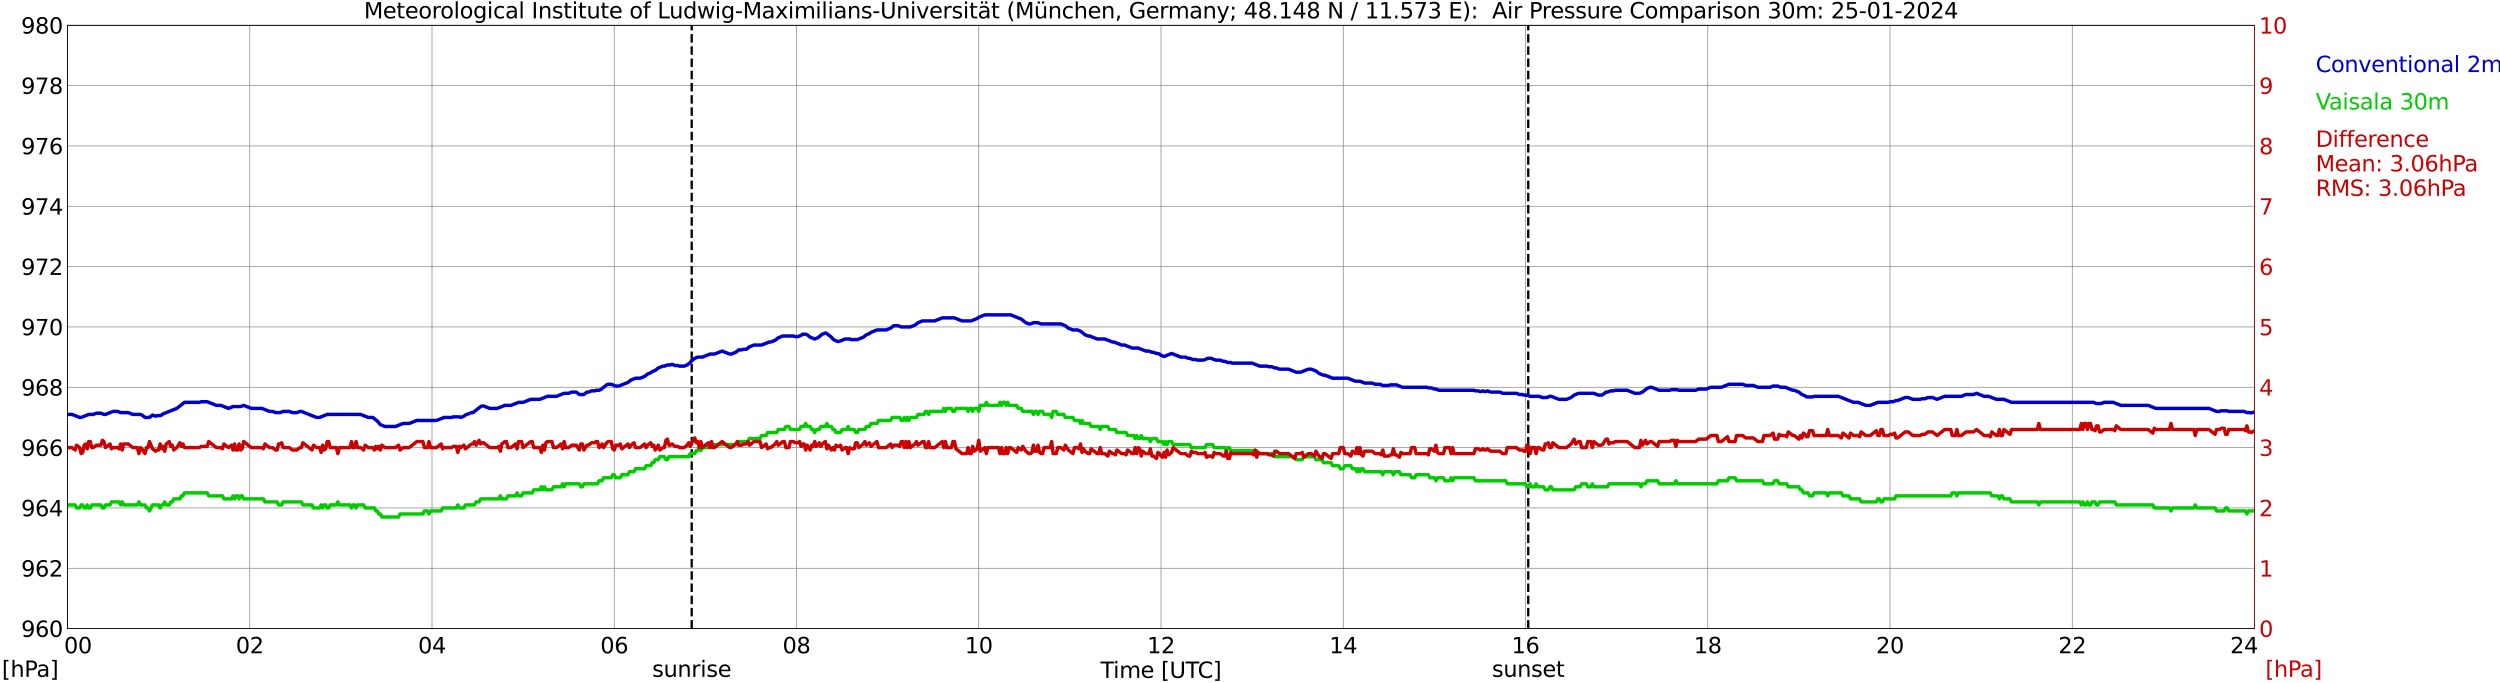 <?xml version="1.0" encoding="utf-8" standalone="no"?>
<!DOCTYPE svg PUBLIC "-//W3C//DTD SVG 1.1//EN"
  "http://www.w3.org/Graphics/SVG/1.1/DTD/svg11.dtd">
<svg xmlns:xlink="http://www.w3.org/1999/xlink" width="1085.4pt" height="296.64pt" viewBox="0 0 1085.4 296.64" xmlns="http://www.w3.org/2000/svg" version="1.1">
 <defs>
  <style type="text/css">*{stroke-linejoin: round; stroke-linecap: butt}</style>
 </defs>
 <g id="figure_1">
  <g id="patch_1">
   <path d="M 0 296.64 
L 1085.4 296.64 
L 1085.4 0 
L 0 0 
z
" style="fill: #ffffff"/>
  </g>
  <g id="axes_1">
   <g id="patch_2">
    <path d="M 29.306 272.909 
L 978.814 272.909 
L 978.814 10.976 
L 29.306 10.976 
z
" style="fill: #ffffff"/>
   </g>
   <g id="patch_3">
    <path d="M 978.814 272.909 
L 978.814 272.909 
L 978.814 10.976 
L 978.814 10.976 
z
" clip-path="url(#p8603c11bb8)" style="fill: #d3d3d3; opacity: 0.25; stroke: #d3d3d3; stroke-linejoin: miter"/>
   </g>
   <g id="matplotlib.axis_1">
    <g id="xtick_1">
     <g id="line2d_1">
      <path d="M 29.306 272.909 
L 29.306 10.976 
" clip-path="url(#p8603c11bb8)" style="fill: none; stroke: #808080; stroke-width: 0.3; stroke-linecap: square"/>
     </g>
     <g id="line2d_2"/>
     <g id="text_1">
      <!--    00 -->
      <g transform="translate(18.733 283.627) scale(0.095 -0.095)">
       <defs>
        <path id="DejaVuSans-20" transform="scale(0.016)"/>
        <path id="DejaVuSans-30" d="M 2034 4250 
Q 1547 4250 1301 3770 
Q 1056 3291 1056 2328 
Q 1056 1369 1301 889 
Q 1547 409 2034 409 
Q 2525 409 2770 889 
Q 3016 1369 3016 2328 
Q 3016 3291 2770 3770 
Q 2525 4250 2034 4250 
z
M 2034 4750 
Q 2819 4750 3233 4129 
Q 3647 3509 3647 2328 
Q 3647 1150 3233 529 
Q 2819 -91 2034 -91 
Q 1250 -91 836 529 
Q 422 1150 422 2328 
Q 422 3509 836 4129 
Q 1250 4750 2034 4750 
z
" transform="scale(0.016)"/>
       </defs>
       <use xlink:href="#DejaVuSans-20"/>
       <use xlink:href="#DejaVuSans-20" transform="translate(31.787 0)"/>
       <use xlink:href="#DejaVuSans-20" transform="translate(63.574 0)"/>
       <use xlink:href="#DejaVuSans-30" transform="translate(95.361 0)"/>
       <use xlink:href="#DejaVuSans-30" transform="translate(158.984 0)"/>
      </g>
     </g>
    </g>
    <g id="xtick_2">
     <g id="line2d_3">
      <path d="M 108.431 272.909 
L 108.431 10.976 
" clip-path="url(#p8603c11bb8)" style="fill: none; stroke: #808080; stroke-width: 0.3; stroke-linecap: square"/>
     </g>
     <g id="line2d_4"/>
     <g id="text_2">
      <!-- 02 -->
      <g transform="translate(102.387 283.627) scale(0.095 -0.095)">
       <defs>
        <path id="DejaVuSans-32" d="M 1228 531 
L 3431 531 
L 3431 0 
L 469 0 
L 469 531 
Q 828 903 1448 1529 
Q 2069 2156 2228 2338 
Q 2531 2678 2651 2914 
Q 2772 3150 2772 3378 
Q 2772 3750 2511 3984 
Q 2250 4219 1831 4219 
Q 1534 4219 1204 4116 
Q 875 4013 500 3803 
L 500 4441 
Q 881 4594 1212 4672 
Q 1544 4750 1819 4750 
Q 2544 4750 2975 4387 
Q 3406 4025 3406 3419 
Q 3406 3131 3298 2873 
Q 3191 2616 2906 2266 
Q 2828 2175 2409 1742 
Q 1991 1309 1228 531 
z
" transform="scale(0.016)"/>
       </defs>
       <use xlink:href="#DejaVuSans-30"/>
       <use xlink:href="#DejaVuSans-32" transform="translate(63.623 0)"/>
      </g>
     </g>
    </g>
    <g id="xtick_3">
     <g id="line2d_5">
      <path d="M 187.557 272.909 
L 187.557 10.976 
" clip-path="url(#p8603c11bb8)" style="fill: none; stroke: #808080; stroke-width: 0.3; stroke-linecap: square"/>
     </g>
     <g id="line2d_6"/>
     <g id="text_3">
      <!-- 04 -->
      <g transform="translate(181.513 283.627) scale(0.095 -0.095)">
       <defs>
        <path id="DejaVuSans-34" d="M 2419 4116 
L 825 1625 
L 2419 1625 
L 2419 4116 
z
M 2253 4666 
L 3047 4666 
L 3047 1625 
L 3713 1625 
L 3713 1100 
L 3047 1100 
L 3047 0 
L 2419 0 
L 2419 1100 
L 313 1100 
L 313 1709 
L 2253 4666 
z
" transform="scale(0.016)"/>
       </defs>
       <use xlink:href="#DejaVuSans-30"/>
       <use xlink:href="#DejaVuSans-34" transform="translate(63.623 0)"/>
      </g>
     </g>
    </g>
    <g id="xtick_4">
     <g id="line2d_7">
      <path d="M 266.683 272.909 
L 266.683 10.976 
" clip-path="url(#p8603c11bb8)" style="fill: none; stroke: #808080; stroke-width: 0.3; stroke-linecap: square"/>
     </g>
     <g id="line2d_8"/>
     <g id="text_4">
      <!-- 06 -->
      <g transform="translate(260.638 283.627) scale(0.095 -0.095)">
       <defs>
        <path id="DejaVuSans-36" d="M 2113 2584 
Q 1688 2584 1439 2293 
Q 1191 2003 1191 1497 
Q 1191 994 1439 701 
Q 1688 409 2113 409 
Q 2538 409 2786 701 
Q 3034 994 3034 1497 
Q 3034 2003 2786 2293 
Q 2538 2584 2113 2584 
z
M 3366 4563 
L 3366 3988 
Q 3128 4100 2886 4159 
Q 2644 4219 2406 4219 
Q 1781 4219 1451 3797 
Q 1122 3375 1075 2522 
Q 1259 2794 1537 2939 
Q 1816 3084 2150 3084 
Q 2853 3084 3261 2657 
Q 3669 2231 3669 1497 
Q 3669 778 3244 343 
Q 2819 -91 2113 -91 
Q 1303 -91 875 529 
Q 447 1150 447 2328 
Q 447 3434 972 4092 
Q 1497 4750 2381 4750 
Q 2619 4750 2861 4703 
Q 3103 4656 3366 4563 
z
" transform="scale(0.016)"/>
       </defs>
       <use xlink:href="#DejaVuSans-30"/>
       <use xlink:href="#DejaVuSans-36" transform="translate(63.623 0)"/>
      </g>
     </g>
    </g>
    <g id="xtick_5">
     <g id="line2d_9">
      <path d="M 345.808 272.909 
L 345.808 10.976 
" clip-path="url(#p8603c11bb8)" style="fill: none; stroke: #808080; stroke-width: 0.3; stroke-linecap: square"/>
     </g>
     <g id="line2d_10"/>
     <g id="text_5">
      <!-- 08 -->
      <g transform="translate(339.764 283.627) scale(0.095 -0.095)">
       <defs>
        <path id="DejaVuSans-38" d="M 2034 2216 
Q 1584 2216 1326 1975 
Q 1069 1734 1069 1313 
Q 1069 891 1326 650 
Q 1584 409 2034 409 
Q 2484 409 2743 651 
Q 3003 894 3003 1313 
Q 3003 1734 2745 1975 
Q 2488 2216 2034 2216 
z
M 1403 2484 
Q 997 2584 770 2862 
Q 544 3141 544 3541 
Q 544 4100 942 4425 
Q 1341 4750 2034 4750 
Q 2731 4750 3128 4425 
Q 3525 4100 3525 3541 
Q 3525 3141 3298 2862 
Q 3072 2584 2669 2484 
Q 3125 2378 3379 2068 
Q 3634 1759 3634 1313 
Q 3634 634 3220 271 
Q 2806 -91 2034 -91 
Q 1263 -91 848 271 
Q 434 634 434 1313 
Q 434 1759 690 2068 
Q 947 2378 1403 2484 
z
M 1172 3481 
Q 1172 3119 1398 2916 
Q 1625 2713 2034 2713 
Q 2441 2713 2670 2916 
Q 2900 3119 2900 3481 
Q 2900 3844 2670 4047 
Q 2441 4250 2034 4250 
Q 1625 4250 1398 4047 
Q 1172 3844 1172 3481 
z
" transform="scale(0.016)"/>
       </defs>
       <use xlink:href="#DejaVuSans-30"/>
       <use xlink:href="#DejaVuSans-38" transform="translate(63.623 0)"/>
      </g>
     </g>
    </g>
    <g id="xtick_6">
     <g id="line2d_11">
      <path d="M 424.934 272.909 
L 424.934 10.976 
" clip-path="url(#p8603c11bb8)" style="fill: none; stroke: #808080; stroke-width: 0.3; stroke-linecap: square"/>
     </g>
     <g id="line2d_12"/>
     <g id="text_6">
      <!-- 10 -->
      <g transform="translate(418.89 283.627) scale(0.095 -0.095)">
       <defs>
        <path id="DejaVuSans-31" d="M 794 531 
L 1825 531 
L 1825 4091 
L 703 3866 
L 703 4441 
L 1819 4666 
L 2450 4666 
L 2450 531 
L 3481 531 
L 3481 0 
L 794 0 
L 794 531 
z
" transform="scale(0.016)"/>
       </defs>
       <use xlink:href="#DejaVuSans-31"/>
       <use xlink:href="#DejaVuSans-30" transform="translate(63.623 0)"/>
      </g>
     </g>
    </g>
    <g id="xtick_7">
     <g id="line2d_13">
      <path d="M 504.06 272.909 
L 504.06 10.976 
" clip-path="url(#p8603c11bb8)" style="fill: none; stroke: #808080; stroke-width: 0.3; stroke-linecap: square"/>
     </g>
     <g id="line2d_14"/>
     <g id="text_7">
      <!-- 12 -->
      <g transform="translate(498.015 283.627) scale(0.095 -0.095)">
       <use xlink:href="#DejaVuSans-31"/>
       <use xlink:href="#DejaVuSans-32" transform="translate(63.623 0)"/>
      </g>
     </g>
    </g>
    <g id="xtick_8">
     <g id="line2d_15">
      <path d="M 583.185 272.909 
L 583.185 10.976 
" clip-path="url(#p8603c11bb8)" style="fill: none; stroke: #808080; stroke-width: 0.3; stroke-linecap: square"/>
     </g>
     <g id="line2d_16"/>
     <g id="text_8">
      <!-- 14 -->
      <g transform="translate(577.141 283.627) scale(0.095 -0.095)">
       <use xlink:href="#DejaVuSans-31"/>
       <use xlink:href="#DejaVuSans-34" transform="translate(63.623 0)"/>
      </g>
     </g>
    </g>
    <g id="xtick_9">
     <g id="line2d_17">
      <path d="M 662.311 272.909 
L 662.311 10.976 
" clip-path="url(#p8603c11bb8)" style="fill: none; stroke: #808080; stroke-width: 0.3; stroke-linecap: square"/>
     </g>
     <g id="line2d_18"/>
     <g id="text_9">
      <!-- 16 -->
      <g transform="translate(656.267 283.627) scale(0.095 -0.095)">
       <use xlink:href="#DejaVuSans-31"/>
       <use xlink:href="#DejaVuSans-36" transform="translate(63.623 0)"/>
      </g>
     </g>
    </g>
    <g id="xtick_10">
     <g id="line2d_19">
      <path d="M 741.437 272.909 
L 741.437 10.976 
" clip-path="url(#p8603c11bb8)" style="fill: none; stroke: #808080; stroke-width: 0.3; stroke-linecap: square"/>
     </g>
     <g id="line2d_20"/>
     <g id="text_10">
      <!-- 18 -->
      <g transform="translate(735.392 283.627) scale(0.095 -0.095)">
       <use xlink:href="#DejaVuSans-31"/>
       <use xlink:href="#DejaVuSans-38" transform="translate(63.623 0)"/>
      </g>
     </g>
    </g>
    <g id="xtick_11">
     <g id="line2d_21">
      <path d="M 820.562 272.909 
L 820.562 10.976 
" clip-path="url(#p8603c11bb8)" style="fill: none; stroke: #808080; stroke-width: 0.3; stroke-linecap: square"/>
     </g>
     <g id="line2d_22"/>
     <g id="text_11">
      <!-- 20 -->
      <g transform="translate(814.518 283.627) scale(0.095 -0.095)">
       <use xlink:href="#DejaVuSans-32"/>
       <use xlink:href="#DejaVuSans-30" transform="translate(63.623 0)"/>
      </g>
     </g>
    </g>
    <g id="xtick_12">
     <g id="line2d_23">
      <path d="M 899.688 272.909 
L 899.688 10.976 
" clip-path="url(#p8603c11bb8)" style="fill: none; stroke: #808080; stroke-width: 0.3; stroke-linecap: square"/>
     </g>
     <g id="line2d_24"/>
     <g id="text_12">
      <!-- 22 -->
      <g transform="translate(893.644 283.627) scale(0.095 -0.095)">
       <use xlink:href="#DejaVuSans-32"/>
       <use xlink:href="#DejaVuSans-32" transform="translate(63.623 0)"/>
      </g>
     </g>
    </g>
    <g id="xtick_13">
     <g id="line2d_25">
      <path d="M 978.814 272.909 
L 978.814 10.976 
" clip-path="url(#p8603c11bb8)" style="fill: none; stroke: #808080; stroke-width: 0.3; stroke-linecap: square"/>
     </g>
     <g id="line2d_26"/>
     <g id="text_13">
      <!-- 24    -->
      <g transform="translate(968.241 283.627) scale(0.095 -0.095)">
       <use xlink:href="#DejaVuSans-32"/>
       <use xlink:href="#DejaVuSans-34" transform="translate(63.623 0)"/>
       <use xlink:href="#DejaVuSans-20" transform="translate(127.246 0)"/>
       <use xlink:href="#DejaVuSans-20" transform="translate(159.033 0)"/>
       <use xlink:href="#DejaVuSans-20" transform="translate(190.82 0)"/>
      </g>
     </g>
    </g>
    <g id="text_14">
     <!-- Time [UTC] -->
     <g transform="translate(477.806 294.322) scale(0.095 -0.095)">
      <defs>
       <path id="DejaVuSans-54" d="M -19 4666 
L 3928 4666 
L 3928 4134 
L 2272 4134 
L 2272 0 
L 1638 0 
L 1638 4134 
L -19 4134 
L -19 4666 
z
" transform="scale(0.016)"/>
       <path id="DejaVuSans-69" d="M 603 3500 
L 1178 3500 
L 1178 0 
L 603 0 
L 603 3500 
z
M 603 4863 
L 1178 4863 
L 1178 4134 
L 603 4134 
L 603 4863 
z
" transform="scale(0.016)"/>
       <path id="DejaVuSans-6d" d="M 3328 2828 
Q 3544 3216 3844 3400 
Q 4144 3584 4550 3584 
Q 5097 3584 5394 3201 
Q 5691 2819 5691 2113 
L 5691 0 
L 5113 0 
L 5113 2094 
Q 5113 2597 4934 2840 
Q 4756 3084 4391 3084 
Q 3944 3084 3684 2787 
Q 3425 2491 3425 1978 
L 3425 0 
L 2847 0 
L 2847 2094 
Q 2847 2600 2669 2842 
Q 2491 3084 2119 3084 
Q 1678 3084 1418 2786 
Q 1159 2488 1159 1978 
L 1159 0 
L 581 0 
L 581 3500 
L 1159 3500 
L 1159 2956 
Q 1356 3278 1631 3431 
Q 1906 3584 2284 3584 
Q 2666 3584 2933 3390 
Q 3200 3197 3328 2828 
z
" transform="scale(0.016)"/>
       <path id="DejaVuSans-65" d="M 3597 1894 
L 3597 1613 
L 953 1613 
Q 991 1019 1311 708 
Q 1631 397 2203 397 
Q 2534 397 2845 478 
Q 3156 559 3463 722 
L 3463 178 
Q 3153 47 2828 -22 
Q 2503 -91 2169 -91 
Q 1331 -91 842 396 
Q 353 884 353 1716 
Q 353 2575 817 3079 
Q 1281 3584 2069 3584 
Q 2775 3584 3186 3129 
Q 3597 2675 3597 1894 
z
M 3022 2063 
Q 3016 2534 2758 2815 
Q 2500 3097 2075 3097 
Q 1594 3097 1305 2825 
Q 1016 2553 972 2059 
L 3022 2063 
z
" transform="scale(0.016)"/>
       <path id="DejaVuSans-5b" d="M 550 4863 
L 1875 4863 
L 1875 4416 
L 1125 4416 
L 1125 -397 
L 1875 -397 
L 1875 -844 
L 550 -844 
L 550 4863 
z
" transform="scale(0.016)"/>
       <path id="DejaVuSans-55" d="M 556 4666 
L 1191 4666 
L 1191 1831 
Q 1191 1081 1462 751 
Q 1734 422 2344 422 
Q 2950 422 3222 751 
Q 3494 1081 3494 1831 
L 3494 4666 
L 4128 4666 
L 4128 1753 
Q 4128 841 3676 375 
Q 3225 -91 2344 -91 
Q 1459 -91 1007 375 
Q 556 841 556 1753 
L 556 4666 
z
" transform="scale(0.016)"/>
       <path id="DejaVuSans-43" d="M 4122 4306 
L 4122 3641 
Q 3803 3938 3442 4084 
Q 3081 4231 2675 4231 
Q 1875 4231 1450 3742 
Q 1025 3253 1025 2328 
Q 1025 1406 1450 917 
Q 1875 428 2675 428 
Q 3081 428 3442 575 
Q 3803 722 4122 1019 
L 4122 359 
Q 3791 134 3420 21 
Q 3050 -91 2638 -91 
Q 1578 -91 968 557 
Q 359 1206 359 2328 
Q 359 3453 968 4101 
Q 1578 4750 2638 4750 
Q 3056 4750 3426 4639 
Q 3797 4528 4122 4306 
z
" transform="scale(0.016)"/>
       <path id="DejaVuSans-5d" d="M 1947 4863 
L 1947 -844 
L 622 -844 
L 622 -397 
L 1369 -397 
L 1369 4416 
L 622 4416 
L 622 4863 
L 1947 4863 
z
" transform="scale(0.016)"/>
      </defs>
      <use xlink:href="#DejaVuSans-54"/>
      <use xlink:href="#DejaVuSans-69" transform="translate(57.959 0)"/>
      <use xlink:href="#DejaVuSans-6d" transform="translate(85.742 0)"/>
      <use xlink:href="#DejaVuSans-65" transform="translate(183.154 0)"/>
      <use xlink:href="#DejaVuSans-20" transform="translate(244.678 0)"/>
      <use xlink:href="#DejaVuSans-5b" transform="translate(276.465 0)"/>
      <use xlink:href="#DejaVuSans-55" transform="translate(315.479 0)"/>
      <use xlink:href="#DejaVuSans-54" transform="translate(388.672 0)"/>
      <use xlink:href="#DejaVuSans-43" transform="translate(443.881 0)"/>
      <use xlink:href="#DejaVuSans-5d" transform="translate(513.705 0)"/>
     </g>
    </g>
   </g>
   <g id="matplotlib.axis_2">
    <g id="ytick_1">
     <g id="line2d_27">
      <path d="M 29.306 272.909 
L 978.814 272.909 
" clip-path="url(#p8603c11bb8)" style="fill: none; stroke: #808080; stroke-width: 0.3; stroke-linecap: square"/>
     </g>
     <g id="line2d_28"/>
     <g id="text_15">
      <!-- 960 -->
      <g transform="translate(9.173 276.518) scale(0.095 -0.095)">
       <defs>
        <path id="DejaVuSans-39" d="M 703 97 
L 703 672 
Q 941 559 1184 500 
Q 1428 441 1663 441 
Q 2288 441 2617 861 
Q 2947 1281 2994 2138 
Q 2813 1869 2534 1725 
Q 2256 1581 1919 1581 
Q 1219 1581 811 2004 
Q 403 2428 403 3163 
Q 403 3881 828 4315 
Q 1253 4750 1959 4750 
Q 2769 4750 3195 4129 
Q 3622 3509 3622 2328 
Q 3622 1225 3098 567 
Q 2575 -91 1691 -91 
Q 1453 -91 1209 -44 
Q 966 3 703 97 
z
M 1959 2075 
Q 2384 2075 2632 2365 
Q 2881 2656 2881 3163 
Q 2881 3666 2632 3958 
Q 2384 4250 1959 4250 
Q 1534 4250 1286 3958 
Q 1038 3666 1038 3163 
Q 1038 2656 1286 2365 
Q 1534 2075 1959 2075 
z
" transform="scale(0.016)"/>
       </defs>
       <use xlink:href="#DejaVuSans-39"/>
       <use xlink:href="#DejaVuSans-36" transform="translate(63.623 0)"/>
       <use xlink:href="#DejaVuSans-30" transform="translate(127.246 0)"/>
      </g>
     </g>
    </g>
    <g id="ytick_2">
     <g id="line2d_29">
      <path d="M 29.306 246.715 
L 978.814 246.715 
" clip-path="url(#p8603c11bb8)" style="fill: none; stroke: #808080; stroke-width: 0.3; stroke-linecap: square"/>
     </g>
     <g id="line2d_30"/>
     <g id="text_16">
      <!-- 962 -->
      <g transform="translate(9.173 250.325) scale(0.095 -0.095)">
       <use xlink:href="#DejaVuSans-39"/>
       <use xlink:href="#DejaVuSans-36" transform="translate(63.623 0)"/>
       <use xlink:href="#DejaVuSans-32" transform="translate(127.246 0)"/>
      </g>
     </g>
    </g>
    <g id="ytick_3">
     <g id="line2d_31">
      <path d="M 29.306 220.522 
L 978.814 220.522 
" clip-path="url(#p8603c11bb8)" style="fill: none; stroke: #808080; stroke-width: 0.3; stroke-linecap: square"/>
     </g>
     <g id="line2d_32"/>
     <g id="text_17">
      <!-- 964 -->
      <g transform="translate(9.173 224.131) scale(0.095 -0.095)">
       <use xlink:href="#DejaVuSans-39"/>
       <use xlink:href="#DejaVuSans-36" transform="translate(63.623 0)"/>
       <use xlink:href="#DejaVuSans-34" transform="translate(127.246 0)"/>
      </g>
     </g>
    </g>
    <g id="ytick_4">
     <g id="line2d_33">
      <path d="M 29.306 194.329 
L 978.814 194.329 
" clip-path="url(#p8603c11bb8)" style="fill: none; stroke: #808080; stroke-width: 0.3; stroke-linecap: square"/>
     </g>
     <g id="line2d_34"/>
     <g id="text_18">
      <!-- 966 -->
      <g transform="translate(9.173 197.938) scale(0.095 -0.095)">
       <use xlink:href="#DejaVuSans-39"/>
       <use xlink:href="#DejaVuSans-36" transform="translate(63.623 0)"/>
       <use xlink:href="#DejaVuSans-36" transform="translate(127.246 0)"/>
      </g>
     </g>
    </g>
    <g id="ytick_5">
     <g id="line2d_35">
      <path d="M 29.306 168.136 
L 978.814 168.136 
" clip-path="url(#p8603c11bb8)" style="fill: none; stroke: #808080; stroke-width: 0.3; stroke-linecap: square"/>
     </g>
     <g id="line2d_36"/>
     <g id="text_19">
      <!-- 968 -->
      <g transform="translate(9.173 171.745) scale(0.095 -0.095)">
       <use xlink:href="#DejaVuSans-39"/>
       <use xlink:href="#DejaVuSans-36" transform="translate(63.623 0)"/>
       <use xlink:href="#DejaVuSans-38" transform="translate(127.246 0)"/>
      </g>
     </g>
    </g>
    <g id="ytick_6">
     <g id="line2d_37">
      <path d="M 29.306 141.942 
L 978.814 141.942 
" clip-path="url(#p8603c11bb8)" style="fill: none; stroke: #808080; stroke-width: 0.3; stroke-linecap: square"/>
     </g>
     <g id="line2d_38"/>
     <g id="text_20">
      <!-- 970 -->
      <g transform="translate(9.173 145.551) scale(0.095 -0.095)">
       <defs>
        <path id="DejaVuSans-37" d="M 525 4666 
L 3525 4666 
L 3525 4397 
L 1831 0 
L 1172 0 
L 2766 4134 
L 525 4134 
L 525 4666 
z
" transform="scale(0.016)"/>
       </defs>
       <use xlink:href="#DejaVuSans-39"/>
       <use xlink:href="#DejaVuSans-37" transform="translate(63.623 0)"/>
       <use xlink:href="#DejaVuSans-30" transform="translate(127.246 0)"/>
      </g>
     </g>
    </g>
    <g id="ytick_7">
     <g id="line2d_39">
      <path d="M 29.306 115.749 
L 978.814 115.749 
" clip-path="url(#p8603c11bb8)" style="fill: none; stroke: #808080; stroke-width: 0.3; stroke-linecap: square"/>
     </g>
     <g id="line2d_40"/>
     <g id="text_21">
      <!-- 972 -->
      <g transform="translate(9.173 119.358) scale(0.095 -0.095)">
       <use xlink:href="#DejaVuSans-39"/>
       <use xlink:href="#DejaVuSans-37" transform="translate(63.623 0)"/>
       <use xlink:href="#DejaVuSans-32" transform="translate(127.246 0)"/>
      </g>
     </g>
    </g>
    <g id="ytick_8">
     <g id="line2d_41">
      <path d="M 29.306 89.556 
L 978.814 89.556 
" clip-path="url(#p8603c11bb8)" style="fill: none; stroke: #808080; stroke-width: 0.3; stroke-linecap: square"/>
     </g>
     <g id="line2d_42"/>
     <g id="text_22">
      <!-- 974 -->
      <g transform="translate(9.173 93.165) scale(0.095 -0.095)">
       <use xlink:href="#DejaVuSans-39"/>
       <use xlink:href="#DejaVuSans-37" transform="translate(63.623 0)"/>
       <use xlink:href="#DejaVuSans-34" transform="translate(127.246 0)"/>
      </g>
     </g>
    </g>
    <g id="ytick_9">
     <g id="line2d_43">
      <path d="M 29.306 63.362 
L 978.814 63.362 
" clip-path="url(#p8603c11bb8)" style="fill: none; stroke: #808080; stroke-width: 0.3; stroke-linecap: square"/>
     </g>
     <g id="line2d_44"/>
     <g id="text_23">
      <!-- 976 -->
      <g transform="translate(9.173 66.972) scale(0.095 -0.095)">
       <use xlink:href="#DejaVuSans-39"/>
       <use xlink:href="#DejaVuSans-37" transform="translate(63.623 0)"/>
       <use xlink:href="#DejaVuSans-36" transform="translate(127.246 0)"/>
      </g>
     </g>
    </g>
    <g id="ytick_10">
     <g id="line2d_45">
      <path d="M 29.306 37.169 
L 978.814 37.169 
" clip-path="url(#p8603c11bb8)" style="fill: none; stroke: #808080; stroke-width: 0.3; stroke-linecap: square"/>
     </g>
     <g id="line2d_46"/>
     <g id="text_24">
      <!-- 978 -->
      <g transform="translate(9.173 40.778) scale(0.095 -0.095)">
       <use xlink:href="#DejaVuSans-39"/>
       <use xlink:href="#DejaVuSans-37" transform="translate(63.623 0)"/>
       <use xlink:href="#DejaVuSans-38" transform="translate(127.246 0)"/>
      </g>
     </g>
    </g>
    <g id="ytick_11">
     <g id="line2d_47">
      <path d="M 29.306 10.976 
L 978.814 10.976 
" clip-path="url(#p8603c11bb8)" style="fill: none; stroke: #808080; stroke-width: 0.3; stroke-linecap: square"/>
     </g>
     <g id="line2d_48"/>
     <g id="text_25">
      <!-- 980 -->
      <g transform="translate(9.173 14.585) scale(0.095 -0.095)">
       <use xlink:href="#DejaVuSans-39"/>
       <use xlink:href="#DejaVuSans-38" transform="translate(63.623 0)"/>
       <use xlink:href="#DejaVuSans-30" transform="translate(127.246 0)"/>
      </g>
     </g>
    </g>
   </g>
   <g id="line2d_49">
    <path d="M 300.311 272.909 
L 300.311 10.976 
" clip-path="url(#p8603c11bb8)" style="fill: none; stroke-dasharray: 3.7,1.6; stroke-dashoffset: 0; stroke: #000000"/>
   </g>
   <g id="line2d_50">
    <path d="M 663.498 272.909 
L 663.498 10.976 
" clip-path="url(#p8603c11bb8)" style="fill: none; stroke-dasharray: 3.7,1.6; stroke-dashoffset: 0; stroke: #000000"/>
   </g>
   <g id="line2d_51">
    <path d="M 29.306 179.923 
L 31.284 179.923 
L 34.581 181.232 
L 35.24 181.232 
L 38.537 179.923 
L 40.515 179.923 
L 41.834 179.399 
L 43.812 179.399 
L 45.131 179.923 
L 45.79 179.923 
L 49.087 178.613 
L 51.065 178.613 
L 52.384 179.137 
L 55.681 179.137 
L 57.659 179.923 
L 60.956 179.923 
L 61.615 180.184 
L 62.934 181.232 
L 64.912 181.232 
L 66.231 180.184 
L 67.55 180.708 
L 68.209 180.446 
L 69.528 180.446 
L 70.187 180.184 
L 70.847 179.661 
L 76.781 177.303 
L 80.078 174.684 
L 86.672 174.684 
L 87.331 174.422 
L 89.969 174.422 
L 93.925 175.994 
L 95.903 175.994 
L 99.2 177.303 
L 101.178 176.517 
L 104.475 176.517 
L 105.794 175.994 
L 109.091 177.303 
L 113.707 177.303 
L 117.003 178.613 
L 118.322 178.613 
L 119.641 179.137 
L 121.619 179.137 
L 122.938 178.613 
L 125.575 178.613 
L 126.894 179.137 
L 128.872 179.137 
L 130.191 178.613 
L 130.85 178.613 
L 137.444 181.232 
L 138.763 181.232 
L 142.06 179.923 
L 156.566 179.923 
L 159.863 181.232 
L 161.841 181.232 
L 163.819 182.804 
L 165.138 184.375 
L 167.116 185.161 
L 171.732 185.161 
L 175.029 183.852 
L 177.666 183.852 
L 180.963 182.542 
L 189.535 182.542 
L 192.832 181.232 
L 196.129 181.232 
L 196.788 180.97 
L 199.426 180.97 
L 200.085 181.232 
L 201.404 180.708 
L 202.063 180.184 
L 204.701 179.137 
L 205.36 179.137 
L 208.657 176.517 
L 209.317 176.255 
L 209.976 176.255 
L 212.614 177.303 
L 215.91 177.303 
L 219.207 175.994 
L 221.845 175.994 
L 225.142 174.684 
L 227.12 174.684 
L 230.417 173.374 
L 234.373 173.374 
L 237.67 172.065 
L 241.626 172.065 
L 244.923 170.755 
L 246.901 170.755 
L 248.22 170.231 
L 250.198 170.231 
L 251.517 171.279 
L 253.495 171.279 
L 254.814 170.231 
L 255.473 170.231 
L 256.792 169.707 
L 258.111 169.707 
L 258.77 169.445 
L 260.089 169.445 
L 260.748 169.183 
L 263.386 167.088 
L 264.045 166.826 
L 265.364 166.826 
L 267.342 167.612 
L 268.661 167.612 
L 272.617 166.04 
L 273.936 164.992 
L 275.914 164.207 
L 277.892 164.207 
L 279.87 163.421 
L 281.189 162.373 
L 282.508 161.849 
L 283.167 161.325 
L 284.486 160.801 
L 285.805 159.754 
L 287.783 158.968 
L 288.442 158.968 
L 289.761 158.444 
L 291.08 158.444 
L 291.739 158.182 
L 293.058 158.706 
L 294.377 158.706 
L 295.036 158.968 
L 297.014 158.968 
L 298.333 158.444 
L 299.652 157.396 
L 300.311 156.61 
L 301.63 155.563 
L 302.949 155.039 
L 304.927 155.039 
L 308.224 153.729 
L 310.202 153.729 
L 313.499 152.42 
L 316.796 153.729 
L 317.455 153.729 
L 319.433 152.943 
L 320.752 151.896 
L 322.071 151.896 
L 322.73 151.634 
L 324.049 151.634 
L 325.368 150.586 
L 327.346 149.8 
L 330.643 149.8 
L 333.94 148.491 
L 334.599 148.491 
L 336.577 147.705 
L 337.896 146.657 
L 339.874 145.871 
L 344.49 145.871 
L 345.149 146.133 
L 346.468 146.133 
L 347.787 145.609 
L 348.446 145.085 
L 349.765 145.085 
L 350.424 145.347 
L 351.743 146.395 
L 353.721 147.181 
L 355.04 146.657 
L 357.018 145.085 
L 358.337 144.562 
L 358.996 144.824 
L 360.974 146.395 
L 361.634 147.181 
L 362.293 147.705 
L 363.612 148.229 
L 364.271 148.229 
L 366.909 147.181 
L 368.887 147.181 
L 369.546 147.443 
L 372.184 147.443 
L 374.821 146.395 
L 376.14 145.347 
L 377.459 144.824 
L 378.118 144.3 
L 380.756 143.252 
L 384.712 143.252 
L 386.69 142.466 
L 388.009 141.418 
L 389.987 141.418 
L 391.306 141.942 
L 395.262 141.942 
L 397.24 141.156 
L 398.559 140.109 
L 400.537 139.323 
L 405.812 139.323 
L 409.109 138.013 
L 414.384 138.013 
L 417.681 139.323 
L 421.637 139.323 
L 424.275 138.275 
L 424.934 137.751 
L 427.572 136.704 
L 438.781 136.704 
L 443.397 138.537 
L 445.375 140.109 
L 446.694 140.633 
L 447.353 140.633 
L 448.672 140.109 
L 450.65 140.109 
L 451.969 140.633 
L 460.541 140.633 
L 462.519 141.418 
L 463.838 142.466 
L 465.816 143.252 
L 467.794 143.252 
L 469.113 143.776 
L 471.091 145.347 
L 472.409 145.871 
L 473.069 145.871 
L 476.366 147.181 
L 479.663 147.181 
L 482.96 148.491 
L 483.619 148.491 
L 486.916 149.8 
L 488.235 149.8 
L 491.532 151.11 
L 494.169 151.11 
L 497.466 152.42 
L 498.785 152.42 
L 500.103 152.943 
L 500.763 152.943 
L 502.082 153.467 
L 502.741 153.467 
L 503.4 153.729 
L 504.06 154.253 
L 505.379 154.777 
L 508.675 153.467 
L 512.632 155.039 
L 514.61 155.039 
L 515.929 155.563 
L 516.588 155.563 
L 517.907 156.087 
L 519.226 156.087 
L 519.885 156.349 
L 522.522 156.349 
L 524.501 155.563 
L 525.819 155.563 
L 527.797 156.349 
L 529.776 156.349 
L 531.094 156.872 
L 531.754 156.872 
L 533.073 157.396 
L 534.391 157.396 
L 535.051 157.658 
L 543.623 157.658 
L 546.919 158.968 
L 550.216 158.968 
L 550.876 159.23 
L 552.195 159.23 
L 553.513 159.754 
L 554.173 159.754 
L 555.491 160.278 
L 559.448 160.278 
L 562.745 161.587 
L 564.723 161.587 
L 568.02 160.278 
L 569.338 160.278 
L 571.317 161.063 
L 572.635 162.111 
L 574.613 162.897 
L 575.273 162.897 
L 578.57 164.207 
L 585.164 164.207 
L 588.46 165.516 
L 590.439 165.516 
L 592.417 166.302 
L 595.714 166.302 
L 597.032 166.826 
L 599.011 166.826 
L 600.329 167.35 
L 602.967 167.35 
L 603.626 167.088 
L 606.264 167.088 
L 608.901 168.136 
L 619.451 168.136 
L 620.111 168.397 
L 621.429 168.397 
L 622.748 168.921 
L 623.408 168.921 
L 624.726 169.445 
L 639.892 169.445 
L 640.552 169.707 
L 641.87 169.707 
L 642.53 169.969 
L 643.189 169.969 
L 643.848 169.707 
L 644.508 169.969 
L 645.167 169.969 
L 645.827 169.707 
L 647.145 170.231 
L 651.102 170.231 
L 652.42 170.755 
L 658.355 170.755 
L 659.674 171.279 
L 660.992 171.279 
L 661.652 171.541 
L 662.97 171.541 
L 664.289 172.065 
L 668.246 172.065 
L 669.564 172.588 
L 671.542 172.588 
L 672.861 172.065 
L 673.521 172.065 
L 676.817 173.374 
L 680.114 173.374 
L 682.092 172.588 
L 683.411 171.541 
L 685.389 170.755 
L 691.983 170.755 
L 693.961 171.541 
L 695.28 171.541 
L 695.939 171.279 
L 697.258 170.231 
L 697.918 170.231 
L 699.236 169.707 
L 700.555 169.707 
L 701.215 169.445 
L 706.49 169.445 
L 709.786 170.755 
L 711.765 170.755 
L 713.083 170.231 
L 715.062 168.659 
L 716.38 168.136 
L 717.04 168.136 
L 720.337 169.445 
L 724.952 169.445 
L 725.612 169.183 
L 728.249 169.183 
L 728.909 169.445 
L 736.162 169.445 
L 737.48 168.921 
L 740.777 168.921 
L 742.756 168.136 
L 747.371 168.136 
L 750.668 166.826 
L 756.602 166.826 
L 757.921 167.35 
L 761.218 167.35 
L 763.196 168.136 
L 768.471 168.136 
L 769.79 167.612 
L 771.768 167.612 
L 773.087 168.136 
L 775.065 168.136 
L 778.362 169.445 
L 779.021 169.445 
L 781 170.231 
L 782.318 171.279 
L 783.637 171.803 
L 784.296 172.326 
L 786.934 172.326 
L 787.593 172.065 
L 798.143 172.065 
L 804.737 174.684 
L 806.715 174.684 
L 810.012 175.994 
L 811.99 175.994 
L 815.287 174.684 
L 819.903 174.684 
L 820.562 174.422 
L 821.881 174.422 
L 823.2 173.898 
L 823.859 173.898 
L 827.156 172.588 
L 828.475 172.588 
L 830.453 173.374 
L 833.75 173.374 
L 834.409 173.112 
L 835.728 173.112 
L 837.047 172.588 
L 839.025 172.588 
L 841.003 173.374 
L 844.3 172.065 
L 851.553 172.065 
L 853.531 171.279 
L 856.828 171.279 
L 858.147 170.755 
L 861.444 172.065 
L 863.422 172.065 
L 866.719 173.374 
L 870.016 173.374 
L 873.313 174.684 
L 908.919 174.684 
L 910.238 175.208 
L 912.216 175.208 
L 913.535 174.684 
L 917.491 174.684 
L 920.788 175.994 
L 932.657 175.994 
L 935.954 177.303 
L 959.032 177.303 
L 962.329 178.613 
L 963.648 178.613 
L 964.307 178.351 
L 966.945 178.351 
L 967.604 178.613 
L 974.198 178.613 
L 975.517 179.137 
L 976.836 179.137 
L 977.495 179.268 
L 978.154 179.049 
L 978.154 179.049 
" clip-path="url(#p8603c11bb8)" style="fill: none; stroke: #0000cc; stroke-width: 1.5; stroke-linecap: square"/>
   </g>
   <g id="line2d_52">
    <path d="M 29.306 219.213 
L 32.603 219.213 
L 33.262 220.522 
L 34.581 220.522 
L 35.24 219.213 
L 35.9 219.213 
L 36.559 220.522 
L 37.218 220.522 
L 37.878 219.213 
L 38.537 220.522 
L 39.197 220.522 
L 39.856 219.213 
L 43.812 219.213 
L 44.472 220.522 
L 45.131 220.522 
L 45.79 219.213 
L 47.768 219.213 
L 48.428 217.903 
L 51.725 217.903 
L 52.384 219.213 
L 53.043 217.903 
L 53.703 219.213 
L 59.637 219.213 
L 60.297 217.903 
L 60.956 219.213 
L 62.934 219.213 
L 63.594 220.522 
L 64.253 220.522 
L 64.912 221.832 
L 66.231 219.213 
L 68.869 219.213 
L 69.528 220.522 
L 70.187 219.213 
L 70.847 219.213 
L 71.506 217.903 
L 72.166 219.213 
L 73.484 219.213 
L 74.144 217.903 
L 74.803 217.903 
L 75.462 216.593 
L 78.1 216.593 
L 78.759 215.284 
L 79.419 215.284 
L 80.078 213.974 
L 89.969 213.974 
L 90.628 215.284 
L 96.563 215.284 
L 97.222 216.593 
L 100.519 216.593 
L 101.178 215.284 
L 101.838 216.593 
L 102.497 215.284 
L 103.156 215.284 
L 103.816 216.593 
L 104.475 215.284 
L 105.135 215.284 
L 105.794 216.593 
L 114.366 216.593 
L 115.025 217.903 
L 120.3 217.903 
L 120.96 219.213 
L 122.278 219.213 
L 122.938 217.903 
L 130.85 217.903 
L 131.51 219.213 
L 135.466 219.213 
L 136.125 220.522 
L 138.763 220.522 
L 139.422 219.213 
L 140.082 220.522 
L 140.741 219.213 
L 141.4 219.213 
L 142.06 220.522 
L 142.719 220.522 
L 143.379 219.213 
L 146.016 219.213 
L 146.676 217.903 
L 147.335 219.213 
L 151.951 219.213 
L 152.61 220.522 
L 153.269 219.213 
L 153.929 219.213 
L 154.588 220.522 
L 155.247 219.213 
L 157.885 219.213 
L 158.544 220.522 
L 162.501 220.522 
L 163.16 221.832 
L 163.819 221.832 
L 164.479 223.142 
L 165.138 223.142 
L 165.798 224.451 
L 173.051 224.451 
L 173.71 223.142 
L 183.601 223.142 
L 184.26 221.832 
L 185.579 221.832 
L 186.238 223.142 
L 186.898 221.832 
L 191.513 221.832 
L 192.173 220.522 
L 198.107 220.522 
L 198.767 219.213 
L 199.426 220.522 
L 201.404 220.522 
L 202.063 219.213 
L 206.02 219.213 
L 206.679 217.903 
L 207.998 217.903 
L 208.657 216.593 
L 216.57 216.593 
L 217.229 215.284 
L 217.889 216.593 
L 219.867 216.593 
L 220.526 215.284 
L 223.823 215.284 
L 224.482 213.974 
L 225.142 215.284 
L 226.461 215.284 
L 227.12 213.974 
L 231.076 213.974 
L 231.736 212.664 
L 234.373 212.664 
L 235.033 211.355 
L 235.692 212.664 
L 236.351 211.355 
L 237.011 212.664 
L 239.648 212.664 
L 240.308 211.355 
L 243.604 211.355 
L 244.264 210.045 
L 244.923 211.355 
L 245.583 210.045 
L 251.517 210.045 
L 252.176 211.355 
L 252.836 211.355 
L 253.495 210.045 
L 259.43 210.045 
L 260.089 208.735 
L 261.408 208.735 
L 262.067 207.426 
L 265.364 207.426 
L 266.023 206.116 
L 266.683 206.116 
L 267.342 207.426 
L 269.32 207.426 
L 269.98 206.116 
L 272.617 206.116 
L 273.277 204.806 
L 275.255 204.806 
L 275.914 203.497 
L 279.87 203.497 
L 280.53 202.187 
L 282.508 202.187 
L 283.167 200.877 
L 283.827 200.877 
L 284.486 199.568 
L 285.805 199.568 
L 286.464 198.258 
L 288.442 198.258 
L 289.102 199.568 
L 289.761 199.568 
L 290.42 198.258 
L 298.992 198.258 
L 299.652 196.948 
L 301.63 196.948 
L 302.289 195.639 
L 302.949 195.639 
L 303.608 194.329 
L 304.267 195.639 
L 304.927 194.329 
L 307.564 194.329 
L 308.224 193.019 
L 308.883 194.329 
L 309.543 193.019 
L 320.093 193.019 
L 320.752 191.71 
L 324.708 191.71 
L 325.368 190.4 
L 329.983 190.4 
L 330.643 189.09 
L 332.621 189.09 
L 333.28 187.781 
L 337.236 187.781 
L 337.896 186.471 
L 340.533 186.471 
L 341.193 185.161 
L 342.512 185.161 
L 343.171 186.471 
L 347.127 186.471 
L 347.787 185.161 
L 349.105 185.161 
L 349.765 183.852 
L 350.424 185.161 
L 351.743 185.161 
L 352.402 186.471 
L 353.062 186.471 
L 353.721 187.781 
L 354.38 186.471 
L 355.699 186.471 
L 356.359 185.161 
L 358.337 185.161 
L 358.996 183.852 
L 359.655 185.161 
L 360.974 185.161 
L 361.634 186.471 
L 362.293 186.471 
L 362.952 187.781 
L 364.93 187.781 
L 365.59 186.471 
L 367.568 186.471 
L 368.227 185.161 
L 368.887 186.471 
L 370.865 186.471 
L 371.524 187.781 
L 372.184 187.781 
L 372.843 186.471 
L 375.481 186.471 
L 376.14 185.161 
L 377.459 185.161 
L 378.118 183.852 
L 380.756 183.852 
L 381.415 182.542 
L 386.69 182.542 
L 387.349 181.232 
L 390.646 181.232 
L 391.306 182.542 
L 391.965 182.542 
L 392.624 181.232 
L 393.284 182.542 
L 393.943 181.232 
L 394.603 182.542 
L 395.262 181.232 
L 397.899 181.232 
L 398.559 179.923 
L 401.196 179.923 
L 401.856 178.613 
L 402.515 178.613 
L 403.175 179.923 
L 403.834 178.613 
L 409.109 178.613 
L 409.768 177.303 
L 410.428 178.613 
L 411.087 177.303 
L 413.065 177.303 
L 413.725 178.613 
L 414.384 178.613 
L 415.043 177.303 
L 419.659 177.303 
L 420.318 178.613 
L 420.978 177.303 
L 421.637 177.303 
L 422.297 178.613 
L 422.956 177.303 
L 424.275 177.303 
L 424.934 178.613 
L 425.593 175.994 
L 427.572 175.994 
L 428.231 174.684 
L 428.89 175.994 
L 433.506 175.994 
L 434.165 174.684 
L 434.825 175.994 
L 435.484 174.684 
L 436.144 174.684 
L 436.803 175.994 
L 437.462 174.684 
L 438.122 175.994 
L 441.419 175.994 
L 442.078 177.303 
L 443.397 177.303 
L 444.056 178.613 
L 448.012 178.613 
L 448.672 179.923 
L 449.331 178.613 
L 449.991 178.613 
L 450.65 179.923 
L 451.309 178.613 
L 452.628 178.613 
L 453.287 179.923 
L 455.925 179.923 
L 456.584 181.232 
L 457.244 178.613 
L 458.563 178.613 
L 459.222 179.923 
L 461.859 179.923 
L 462.519 181.232 
L 465.816 181.232 
L 466.475 182.542 
L 468.453 182.542 
L 469.113 183.852 
L 469.772 182.542 
L 470.431 183.852 
L 473.069 183.852 
L 473.728 185.161 
L 477.025 185.161 
L 477.685 186.471 
L 478.344 185.161 
L 480.981 185.161 
L 481.641 186.471 
L 484.278 186.471 
L 484.938 187.781 
L 488.894 187.781 
L 489.553 189.09 
L 492.191 189.09 
L 492.85 190.4 
L 493.51 189.09 
L 494.169 190.4 
L 494.828 190.4 
L 495.488 189.09 
L 496.147 190.4 
L 498.785 190.4 
L 499.444 191.71 
L 500.103 190.4 
L 502.082 190.4 
L 502.741 191.71 
L 504.719 191.71 
L 505.379 193.019 
L 506.038 191.71 
L 506.697 193.019 
L 507.357 191.71 
L 508.675 191.71 
L 509.335 193.019 
L 516.588 193.019 
L 517.247 194.329 
L 523.182 194.329 
L 523.841 193.019 
L 526.479 193.019 
L 527.138 194.329 
L 531.754 194.329 
L 532.413 195.639 
L 533.073 194.329 
L 533.732 194.329 
L 534.391 195.639 
L 544.282 195.639 
L 544.941 196.948 
L 545.601 195.639 
L 546.26 196.948 
L 552.854 196.948 
L 553.513 198.258 
L 562.085 198.258 
L 562.745 199.568 
L 565.382 199.568 
L 566.042 198.258 
L 570.657 198.258 
L 571.317 199.568 
L 573.954 199.568 
L 574.613 200.877 
L 577.91 200.877 
L 578.57 202.187 
L 581.207 202.187 
L 581.867 203.497 
L 583.185 203.497 
L 583.845 202.187 
L 586.482 202.187 
L 587.142 203.497 
L 588.46 203.497 
L 589.12 204.806 
L 589.779 203.497 
L 590.439 204.806 
L 591.098 203.497 
L 591.757 203.497 
L 592.417 204.806 
L 599.67 204.806 
L 600.329 206.116 
L 600.989 204.806 
L 604.286 204.806 
L 604.945 206.116 
L 605.604 204.806 
L 607.582 204.806 
L 608.242 206.116 
L 612.198 206.116 
L 612.858 207.426 
L 614.176 207.426 
L 614.836 206.116 
L 620.111 206.116 
L 620.77 207.426 
L 622.748 207.426 
L 623.408 208.735 
L 624.067 207.426 
L 626.705 207.426 
L 627.364 208.735 
L 629.342 208.735 
L 630.001 207.426 
L 630.661 208.735 
L 631.32 207.426 
L 639.892 207.426 
L 640.552 208.735 
L 653.739 208.735 
L 654.399 210.045 
L 662.311 210.045 
L 662.97 211.355 
L 663.63 211.355 
L 664.289 210.045 
L 664.949 211.355 
L 666.267 211.355 
L 666.927 210.045 
L 667.586 211.355 
L 670.224 211.355 
L 670.883 212.664 
L 672.202 212.664 
L 672.861 211.355 
L 673.521 211.355 
L 674.18 212.664 
L 683.411 212.664 
L 684.071 211.355 
L 686.049 211.355 
L 686.708 210.045 
L 688.686 210.045 
L 689.346 211.355 
L 690.664 211.355 
L 691.324 210.045 
L 691.983 211.355 
L 697.918 211.355 
L 698.577 210.045 
L 711.765 210.045 
L 712.424 211.355 
L 713.083 210.045 
L 714.402 210.045 
L 715.062 208.735 
L 719.677 208.735 
L 720.337 210.045 
L 726.93 210.045 
L 727.59 208.735 
L 728.249 210.045 
L 745.393 210.045 
L 746.052 208.735 
L 750.009 208.735 
L 750.668 207.426 
L 753.306 207.426 
L 753.965 208.735 
L 765.174 208.735 
L 765.834 210.045 
L 769.79 210.045 
L 770.449 208.735 
L 771.768 208.735 
L 772.428 210.045 
L 775.725 210.045 
L 776.384 211.355 
L 781 211.355 
L 781.659 212.664 
L 782.318 212.664 
L 782.978 213.974 
L 784.956 213.974 
L 785.615 215.284 
L 786.934 215.284 
L 787.593 213.974 
L 792.868 213.974 
L 793.528 215.284 
L 794.187 213.974 
L 799.462 213.974 
L 800.122 215.284 
L 802.759 215.284 
L 803.419 216.593 
L 807.375 216.593 
L 808.034 217.903 
L 814.628 217.903 
L 815.287 216.593 
L 815.947 216.593 
L 816.606 217.903 
L 817.265 217.903 
L 817.925 216.593 
L 822.541 216.593 
L 823.2 215.284 
L 846.938 215.284 
L 847.597 213.974 
L 848.916 213.974 
L 849.575 215.284 
L 850.235 213.974 
L 864.082 213.974 
L 864.741 215.284 
L 867.378 215.284 
L 868.038 216.593 
L 868.697 215.284 
L 869.357 215.284 
L 870.016 216.593 
L 872.653 216.593 
L 873.313 217.903 
L 884.522 217.903 
L 885.182 219.213 
L 885.841 217.903 
L 902.985 217.903 
L 903.644 219.213 
L 904.304 217.903 
L 904.963 219.213 
L 905.622 219.213 
L 906.282 217.903 
L 906.941 219.213 
L 907.601 219.213 
L 908.26 217.903 
L 909.579 217.903 
L 910.238 219.213 
L 910.898 219.213 
L 911.557 217.903 
L 918.151 217.903 
L 918.81 219.213 
L 934.635 219.213 
L 935.295 220.522 
L 941.888 220.522 
L 942.548 221.832 
L 943.207 220.522 
L 952.438 220.522 
L 953.098 219.213 
L 953.757 220.522 
L 961.67 220.522 
L 962.329 221.832 
L 965.626 221.832 
L 966.285 220.522 
L 966.945 220.522 
L 967.604 221.832 
L 974.857 221.832 
L 975.517 223.142 
L 976.176 221.832 
L 978.154 221.832 
L 978.154 221.832 
" clip-path="url(#p8603c11bb8)" style="fill: none; stroke: #00cc00; stroke-width: 1.5; stroke-linecap: square"/>
   </g>
   <g id="patch_4">
    <path d="M 29.306 272.909 
L 29.306 10.976 
" style="fill: none; stroke: #000000; stroke-width: 0.3; stroke-linejoin: miter; stroke-linecap: square"/>
   </g>
   <g id="patch_5">
    <path d="M 978.814 272.909 
L 978.814 10.976 
" style="fill: none; stroke: #000000; stroke-width: 0.3; stroke-linejoin: miter; stroke-linecap: square"/>
   </g>
   <g id="patch_6">
    <path d="M 29.306 272.909 
L 978.814 272.909 
" style="fill: none; stroke: #000000; stroke-width: 0.3; stroke-linejoin: miter; stroke-linecap: square"/>
   </g>
   <g id="patch_7">
    <path d="M 29.306 10.976 
L 978.814 10.976 
" style="fill: none; stroke: #000000; stroke-width: 0.3; stroke-linejoin: miter; stroke-linecap: square"/>
   </g>
   <g id="text_26">
    <!-- sunrise -->
    <g transform="translate(283.147 293.863) scale(0.095 -0.095)">
     <defs>
      <path id="DejaVuSans-73" d="M 2834 3397 
L 2834 2853 
Q 2591 2978 2328 3040 
Q 2066 3103 1784 3103 
Q 1356 3103 1142 2972 
Q 928 2841 928 2578 
Q 928 2378 1081 2264 
Q 1234 2150 1697 2047 
L 1894 2003 
Q 2506 1872 2764 1633 
Q 3022 1394 3022 966 
Q 3022 478 2636 193 
Q 2250 -91 1575 -91 
Q 1294 -91 989 -36 
Q 684 19 347 128 
L 347 722 
Q 666 556 975 473 
Q 1284 391 1588 391 
Q 1994 391 2212 530 
Q 2431 669 2431 922 
Q 2431 1156 2273 1281 
Q 2116 1406 1581 1522 
L 1381 1569 
Q 847 1681 609 1914 
Q 372 2147 372 2553 
Q 372 3047 722 3315 
Q 1072 3584 1716 3584 
Q 2034 3584 2315 3537 
Q 2597 3491 2834 3397 
z
" transform="scale(0.016)"/>
      <path id="DejaVuSans-75" d="M 544 1381 
L 544 3500 
L 1119 3500 
L 1119 1403 
Q 1119 906 1312 657 
Q 1506 409 1894 409 
Q 2359 409 2629 706 
Q 2900 1003 2900 1516 
L 2900 3500 
L 3475 3500 
L 3475 0 
L 2900 0 
L 2900 538 
Q 2691 219 2414 64 
Q 2138 -91 1772 -91 
Q 1169 -91 856 284 
Q 544 659 544 1381 
z
M 1991 3584 
L 1991 3584 
z
" transform="scale(0.016)"/>
      <path id="DejaVuSans-6e" d="M 3513 2113 
L 3513 0 
L 2938 0 
L 2938 2094 
Q 2938 2591 2744 2837 
Q 2550 3084 2163 3084 
Q 1697 3084 1428 2787 
Q 1159 2491 1159 1978 
L 1159 0 
L 581 0 
L 581 3500 
L 1159 3500 
L 1159 2956 
Q 1366 3272 1645 3428 
Q 1925 3584 2291 3584 
Q 2894 3584 3203 3211 
Q 3513 2838 3513 2113 
z
" transform="scale(0.016)"/>
      <path id="DejaVuSans-72" d="M 2631 2963 
Q 2534 3019 2420 3045 
Q 2306 3072 2169 3072 
Q 1681 3072 1420 2755 
Q 1159 2438 1159 1844 
L 1159 0 
L 581 0 
L 581 3500 
L 1159 3500 
L 1159 2956 
Q 1341 3275 1631 3429 
Q 1922 3584 2338 3584 
Q 2397 3584 2469 3576 
Q 2541 3569 2628 3553 
L 2631 2963 
z
" transform="scale(0.016)"/>
     </defs>
     <use xlink:href="#DejaVuSans-73"/>
     <use xlink:href="#DejaVuSans-75" transform="translate(52.1 0)"/>
     <use xlink:href="#DejaVuSans-6e" transform="translate(115.479 0)"/>
     <use xlink:href="#DejaVuSans-72" transform="translate(178.857 0)"/>
     <use xlink:href="#DejaVuSans-69" transform="translate(219.971 0)"/>
     <use xlink:href="#DejaVuSans-73" transform="translate(247.754 0)"/>
     <use xlink:href="#DejaVuSans-65" transform="translate(299.854 0)"/>
    </g>
   </g>
   <g id="text_27">
    <!-- sunset -->
    <g transform="translate(647.744 293.863) scale(0.095 -0.095)">
     <defs>
      <path id="DejaVuSans-74" d="M 1172 4494 
L 1172 3500 
L 2356 3500 
L 2356 3053 
L 1172 3053 
L 1172 1153 
Q 1172 725 1289 603 
Q 1406 481 1766 481 
L 2356 481 
L 2356 0 
L 1766 0 
Q 1100 0 847 248 
Q 594 497 594 1153 
L 594 3053 
L 172 3053 
L 172 3500 
L 594 3500 
L 594 4494 
L 1172 4494 
z
" transform="scale(0.016)"/>
     </defs>
     <use xlink:href="#DejaVuSans-73"/>
     <use xlink:href="#DejaVuSans-75" transform="translate(52.1 0)"/>
     <use xlink:href="#DejaVuSans-6e" transform="translate(115.479 0)"/>
     <use xlink:href="#DejaVuSans-73" transform="translate(178.857 0)"/>
     <use xlink:href="#DejaVuSans-65" transform="translate(230.957 0)"/>
     <use xlink:href="#DejaVuSans-74" transform="translate(292.48 0)"/>
    </g>
   </g>
   <g id="text_28">
    <!-- [hPa] -->
    <g transform="translate(0.821 293.863) scale(0.095 -0.095)">
     <defs>
      <path id="DejaVuSans-68" d="M 3513 2113 
L 3513 0 
L 2938 0 
L 2938 2094 
Q 2938 2591 2744 2837 
Q 2550 3084 2163 3084 
Q 1697 3084 1428 2787 
Q 1159 2491 1159 1978 
L 1159 0 
L 581 0 
L 581 4863 
L 1159 4863 
L 1159 2956 
Q 1366 3272 1645 3428 
Q 1925 3584 2291 3584 
Q 2894 3584 3203 3211 
Q 3513 2838 3513 2113 
z
" transform="scale(0.016)"/>
      <path id="DejaVuSans-50" d="M 1259 4147 
L 1259 2394 
L 2053 2394 
Q 2494 2394 2734 2622 
Q 2975 2850 2975 3272 
Q 2975 3691 2734 3919 
Q 2494 4147 2053 4147 
L 1259 4147 
z
M 628 4666 
L 2053 4666 
Q 2838 4666 3239 4311 
Q 3641 3956 3641 3272 
Q 3641 2581 3239 2228 
Q 2838 1875 2053 1875 
L 1259 1875 
L 1259 0 
L 628 0 
L 628 4666 
z
" transform="scale(0.016)"/>
      <path id="DejaVuSans-61" d="M 2194 1759 
Q 1497 1759 1228 1600 
Q 959 1441 959 1056 
Q 959 750 1161 570 
Q 1363 391 1709 391 
Q 2188 391 2477 730 
Q 2766 1069 2766 1631 
L 2766 1759 
L 2194 1759 
z
M 3341 1997 
L 3341 0 
L 2766 0 
L 2766 531 
Q 2569 213 2275 61 
Q 1981 -91 1556 -91 
Q 1019 -91 701 211 
Q 384 513 384 1019 
Q 384 1609 779 1909 
Q 1175 2209 1959 2209 
L 2766 2209 
L 2766 2266 
Q 2766 2663 2505 2880 
Q 2244 3097 1772 3097 
Q 1472 3097 1187 3025 
Q 903 2953 641 2809 
L 641 3341 
Q 956 3463 1253 3523 
Q 1550 3584 1831 3584 
Q 2591 3584 2966 3190 
Q 3341 2797 3341 1997 
z
" transform="scale(0.016)"/>
     </defs>
     <use xlink:href="#DejaVuSans-5b"/>
     <use xlink:href="#DejaVuSans-68" transform="translate(39.014 0)"/>
     <use xlink:href="#DejaVuSans-50" transform="translate(102.393 0)"/>
     <use xlink:href="#DejaVuSans-61" transform="translate(158.195 0)"/>
     <use xlink:href="#DejaVuSans-5d" transform="translate(219.475 0)"/>
    </g>
   </g>
   <g id="text_29">
    <!-- Conventional 2m -->
    <g style="fill: #0000cc" transform="translate(1005.4 31.291) scale(0.095 -0.095)">
     <defs>
      <path id="DejaVuSans-6f" d="M 1959 3097 
Q 1497 3097 1228 2736 
Q 959 2375 959 1747 
Q 959 1119 1226 758 
Q 1494 397 1959 397 
Q 2419 397 2687 759 
Q 2956 1122 2956 1747 
Q 2956 2369 2687 2733 
Q 2419 3097 1959 3097 
z
M 1959 3584 
Q 2709 3584 3137 3096 
Q 3566 2609 3566 1747 
Q 3566 888 3137 398 
Q 2709 -91 1959 -91 
Q 1206 -91 779 398 
Q 353 888 353 1747 
Q 353 2609 779 3096 
Q 1206 3584 1959 3584 
z
" transform="scale(0.016)"/>
      <path id="DejaVuSans-76" d="M 191 3500 
L 800 3500 
L 1894 563 
L 2988 3500 
L 3597 3500 
L 2284 0 
L 1503 0 
L 191 3500 
z
" transform="scale(0.016)"/>
      <path id="DejaVuSans-6c" d="M 603 4863 
L 1178 4863 
L 1178 0 
L 603 0 
L 603 4863 
z
" transform="scale(0.016)"/>
     </defs>
     <use xlink:href="#DejaVuSans-43"/>
     <use xlink:href="#DejaVuSans-6f" transform="translate(69.824 0)"/>
     <use xlink:href="#DejaVuSans-6e" transform="translate(131.006 0)"/>
     <use xlink:href="#DejaVuSans-76" transform="translate(194.385 0)"/>
     <use xlink:href="#DejaVuSans-65" transform="translate(253.564 0)"/>
     <use xlink:href="#DejaVuSans-6e" transform="translate(315.088 0)"/>
     <use xlink:href="#DejaVuSans-74" transform="translate(378.467 0)"/>
     <use xlink:href="#DejaVuSans-69" transform="translate(417.676 0)"/>
     <use xlink:href="#DejaVuSans-6f" transform="translate(445.459 0)"/>
     <use xlink:href="#DejaVuSans-6e" transform="translate(506.641 0)"/>
     <use xlink:href="#DejaVuSans-61" transform="translate(570.02 0)"/>
     <use xlink:href="#DejaVuSans-6c" transform="translate(631.299 0)"/>
     <use xlink:href="#DejaVuSans-20" transform="translate(659.082 0)"/>
     <use xlink:href="#DejaVuSans-32" transform="translate(690.869 0)"/>
     <use xlink:href="#DejaVuSans-6d" transform="translate(754.492 0)"/>
    </g>
   </g>
   <g id="text_30">
    <!-- Vaisala 30m -->
    <g style="fill: #00cc00" transform="translate(1005.4 47.531) scale(0.095 -0.095)">
     <defs>
      <path id="DejaVuSans-56" d="M 1831 0 
L 50 4666 
L 709 4666 
L 2188 738 
L 3669 4666 
L 4325 4666 
L 2547 0 
L 1831 0 
z
" transform="scale(0.016)"/>
      <path id="DejaVuSans-33" d="M 2597 2516 
Q 3050 2419 3304 2112 
Q 3559 1806 3559 1356 
Q 3559 666 3084 287 
Q 2609 -91 1734 -91 
Q 1441 -91 1130 -33 
Q 819 25 488 141 
L 488 750 
Q 750 597 1062 519 
Q 1375 441 1716 441 
Q 2309 441 2620 675 
Q 2931 909 2931 1356 
Q 2931 1769 2642 2001 
Q 2353 2234 1838 2234 
L 1294 2234 
L 1294 2753 
L 1863 2753 
Q 2328 2753 2575 2939 
Q 2822 3125 2822 3475 
Q 2822 3834 2567 4026 
Q 2313 4219 1838 4219 
Q 1578 4219 1281 4162 
Q 984 4106 628 3988 
L 628 4550 
Q 988 4650 1302 4700 
Q 1616 4750 1894 4750 
Q 2613 4750 3031 4423 
Q 3450 4097 3450 3541 
Q 3450 3153 3228 2886 
Q 3006 2619 2597 2516 
z
" transform="scale(0.016)"/>
     </defs>
     <use xlink:href="#DejaVuSans-56"/>
     <use xlink:href="#DejaVuSans-61" transform="translate(60.658 0)"/>
     <use xlink:href="#DejaVuSans-69" transform="translate(121.938 0)"/>
     <use xlink:href="#DejaVuSans-73" transform="translate(149.721 0)"/>
     <use xlink:href="#DejaVuSans-61" transform="translate(201.82 0)"/>
     <use xlink:href="#DejaVuSans-6c" transform="translate(263.1 0)"/>
     <use xlink:href="#DejaVuSans-61" transform="translate(290.883 0)"/>
     <use xlink:href="#DejaVuSans-20" transform="translate(352.162 0)"/>
     <use xlink:href="#DejaVuSans-33" transform="translate(383.949 0)"/>
     <use xlink:href="#DejaVuSans-30" transform="translate(447.572 0)"/>
     <use xlink:href="#DejaVuSans-6d" transform="translate(511.195 0)"/>
    </g>
   </g>
   <g id="text_31">
    <!-- Difference -->
    <g style="fill: #cc0000" transform="translate(1005.4 63.771) scale(0.095 -0.095)">
     <defs>
      <path id="DejaVuSans-44" d="M 1259 4147 
L 1259 519 
L 2022 519 
Q 2988 519 3436 956 
Q 3884 1394 3884 2338 
Q 3884 3275 3436 3711 
Q 2988 4147 2022 4147 
L 1259 4147 
z
M 628 4666 
L 1925 4666 
Q 3281 4666 3915 4102 
Q 4550 3538 4550 2338 
Q 4550 1131 3912 565 
Q 3275 0 1925 0 
L 628 0 
L 628 4666 
z
" transform="scale(0.016)"/>
      <path id="DejaVuSans-66" d="M 2375 4863 
L 2375 4384 
L 1825 4384 
Q 1516 4384 1395 4259 
Q 1275 4134 1275 3809 
L 1275 3500 
L 2222 3500 
L 2222 3053 
L 1275 3053 
L 1275 0 
L 697 0 
L 697 3053 
L 147 3053 
L 147 3500 
L 697 3500 
L 697 3744 
Q 697 4328 969 4595 
Q 1241 4863 1831 4863 
L 2375 4863 
z
" transform="scale(0.016)"/>
      <path id="DejaVuSans-63" d="M 3122 3366 
L 3122 2828 
Q 2878 2963 2633 3030 
Q 2388 3097 2138 3097 
Q 1578 3097 1268 2742 
Q 959 2388 959 1747 
Q 959 1106 1268 751 
Q 1578 397 2138 397 
Q 2388 397 2633 464 
Q 2878 531 3122 666 
L 3122 134 
Q 2881 22 2623 -34 
Q 2366 -91 2075 -91 
Q 1284 -91 818 406 
Q 353 903 353 1747 
Q 353 2603 823 3093 
Q 1294 3584 2113 3584 
Q 2378 3584 2631 3529 
Q 2884 3475 3122 3366 
z
" transform="scale(0.016)"/>
     </defs>
     <use xlink:href="#DejaVuSans-44"/>
     <use xlink:href="#DejaVuSans-69" transform="translate(77.002 0)"/>
     <use xlink:href="#DejaVuSans-66" transform="translate(104.785 0)"/>
     <use xlink:href="#DejaVuSans-66" transform="translate(139.99 0)"/>
     <use xlink:href="#DejaVuSans-65" transform="translate(175.195 0)"/>
     <use xlink:href="#DejaVuSans-72" transform="translate(236.719 0)"/>
     <use xlink:href="#DejaVuSans-65" transform="translate(275.582 0)"/>
     <use xlink:href="#DejaVuSans-6e" transform="translate(337.105 0)"/>
     <use xlink:href="#DejaVuSans-63" transform="translate(400.484 0)"/>
     <use xlink:href="#DejaVuSans-65" transform="translate(455.465 0)"/>
    </g>
    <!-- Mean: 3.06hPa -->
    <g style="fill: #cc0000" transform="translate(1005.4 74.408) scale(0.095 -0.095)">
     <defs>
      <path id="DejaVuSans-4d" d="M 628 4666 
L 1569 4666 
L 2759 1491 
L 3956 4666 
L 4897 4666 
L 4897 0 
L 4281 0 
L 4281 4097 
L 3078 897 
L 2444 897 
L 1241 4097 
L 1241 0 
L 628 0 
L 628 4666 
z
" transform="scale(0.016)"/>
      <path id="DejaVuSans-3a" d="M 750 794 
L 1409 794 
L 1409 0 
L 750 0 
L 750 794 
z
M 750 3309 
L 1409 3309 
L 1409 2516 
L 750 2516 
L 750 3309 
z
" transform="scale(0.016)"/>
      <path id="DejaVuSans-2e" d="M 684 794 
L 1344 794 
L 1344 0 
L 684 0 
L 684 794 
z
" transform="scale(0.016)"/>
     </defs>
     <use xlink:href="#DejaVuSans-4d"/>
     <use xlink:href="#DejaVuSans-65" transform="translate(86.279 0)"/>
     <use xlink:href="#DejaVuSans-61" transform="translate(147.803 0)"/>
     <use xlink:href="#DejaVuSans-6e" transform="translate(209.082 0)"/>
     <use xlink:href="#DejaVuSans-3a" transform="translate(272.461 0)"/>
     <use xlink:href="#DejaVuSans-20" transform="translate(306.152 0)"/>
     <use xlink:href="#DejaVuSans-33" transform="translate(337.939 0)"/>
     <use xlink:href="#DejaVuSans-2e" transform="translate(401.562 0)"/>
     <use xlink:href="#DejaVuSans-30" transform="translate(433.35 0)"/>
     <use xlink:href="#DejaVuSans-36" transform="translate(496.973 0)"/>
     <use xlink:href="#DejaVuSans-68" transform="translate(560.596 0)"/>
     <use xlink:href="#DejaVuSans-50" transform="translate(623.975 0)"/>
     <use xlink:href="#DejaVuSans-61" transform="translate(679.777 0)"/>
    </g>
    <!-- RMS: 3.06hPa -->
    <g style="fill: #cc0000" transform="translate(1005.4 85.046) scale(0.095 -0.095)">
     <defs>
      <path id="DejaVuSans-52" d="M 2841 2188 
Q 3044 2119 3236 1894 
Q 3428 1669 3622 1275 
L 4263 0 
L 3584 0 
L 2988 1197 
Q 2756 1666 2539 1819 
Q 2322 1972 1947 1972 
L 1259 1972 
L 1259 0 
L 628 0 
L 628 4666 
L 2053 4666 
Q 2853 4666 3247 4331 
Q 3641 3997 3641 3322 
Q 3641 2881 3436 2590 
Q 3231 2300 2841 2188 
z
M 1259 4147 
L 1259 2491 
L 2053 2491 
Q 2509 2491 2742 2702 
Q 2975 2913 2975 3322 
Q 2975 3731 2742 3939 
Q 2509 4147 2053 4147 
L 1259 4147 
z
" transform="scale(0.016)"/>
      <path id="DejaVuSans-53" d="M 3425 4513 
L 3425 3897 
Q 3066 4069 2747 4153 
Q 2428 4238 2131 4238 
Q 1616 4238 1336 4038 
Q 1056 3838 1056 3469 
Q 1056 3159 1242 3001 
Q 1428 2844 1947 2747 
L 2328 2669 
Q 3034 2534 3370 2195 
Q 3706 1856 3706 1288 
Q 3706 609 3251 259 
Q 2797 -91 1919 -91 
Q 1588 -91 1214 -16 
Q 841 59 441 206 
L 441 856 
Q 825 641 1194 531 
Q 1563 422 1919 422 
Q 2459 422 2753 634 
Q 3047 847 3047 1241 
Q 3047 1584 2836 1778 
Q 2625 1972 2144 2069 
L 1759 2144 
Q 1053 2284 737 2584 
Q 422 2884 422 3419 
Q 422 4038 858 4394 
Q 1294 4750 2059 4750 
Q 2388 4750 2728 4690 
Q 3069 4631 3425 4513 
z
" transform="scale(0.016)"/>
     </defs>
     <use xlink:href="#DejaVuSans-52"/>
     <use xlink:href="#DejaVuSans-4d" transform="translate(69.482 0)"/>
     <use xlink:href="#DejaVuSans-53" transform="translate(155.762 0)"/>
     <use xlink:href="#DejaVuSans-3a" transform="translate(219.238 0)"/>
     <use xlink:href="#DejaVuSans-20" transform="translate(252.93 0)"/>
     <use xlink:href="#DejaVuSans-33" transform="translate(284.717 0)"/>
     <use xlink:href="#DejaVuSans-2e" transform="translate(348.34 0)"/>
     <use xlink:href="#DejaVuSans-30" transform="translate(380.127 0)"/>
     <use xlink:href="#DejaVuSans-36" transform="translate(443.75 0)"/>
     <use xlink:href="#DejaVuSans-68" transform="translate(507.373 0)"/>
     <use xlink:href="#DejaVuSans-50" transform="translate(570.752 0)"/>
     <use xlink:href="#DejaVuSans-61" transform="translate(626.555 0)"/>
    </g>
   </g>
   <g id="text_32">
    <!-- Meteorological Institute of Ludwig-Maximilians-Universität (München, Germany; 48.148 N / 11.573 E):  Air Pressure Comparison 30m: 25-01-2024 -->
    <g transform="translate(158.02 7.976) scale(0.095 -0.095)">
     <defs>
      <path id="DejaVuSans-67" d="M 2906 1791 
Q 2906 2416 2648 2759 
Q 2391 3103 1925 3103 
Q 1463 3103 1205 2759 
Q 947 2416 947 1791 
Q 947 1169 1205 825 
Q 1463 481 1925 481 
Q 2391 481 2648 825 
Q 2906 1169 2906 1791 
z
M 3481 434 
Q 3481 -459 3084 -895 
Q 2688 -1331 1869 -1331 
Q 1566 -1331 1297 -1286 
Q 1028 -1241 775 -1147 
L 775 -588 
Q 1028 -725 1275 -790 
Q 1522 -856 1778 -856 
Q 2344 -856 2625 -561 
Q 2906 -266 2906 331 
L 2906 616 
Q 2728 306 2450 153 
Q 2172 0 1784 0 
Q 1141 0 747 490 
Q 353 981 353 1791 
Q 353 2603 747 3093 
Q 1141 3584 1784 3584 
Q 2172 3584 2450 3431 
Q 2728 3278 2906 2969 
L 2906 3500 
L 3481 3500 
L 3481 434 
z
" transform="scale(0.016)"/>
      <path id="DejaVuSans-49" d="M 628 4666 
L 1259 4666 
L 1259 0 
L 628 0 
L 628 4666 
z
" transform="scale(0.016)"/>
      <path id="DejaVuSans-4c" d="M 628 4666 
L 1259 4666 
L 1259 531 
L 3531 531 
L 3531 0 
L 628 0 
L 628 4666 
z
" transform="scale(0.016)"/>
      <path id="DejaVuSans-64" d="M 2906 2969 
L 2906 4863 
L 3481 4863 
L 3481 0 
L 2906 0 
L 2906 525 
Q 2725 213 2448 61 
Q 2172 -91 1784 -91 
Q 1150 -91 751 415 
Q 353 922 353 1747 
Q 353 2572 751 3078 
Q 1150 3584 1784 3584 
Q 2172 3584 2448 3432 
Q 2725 3281 2906 2969 
z
M 947 1747 
Q 947 1113 1208 752 
Q 1469 391 1925 391 
Q 2381 391 2643 752 
Q 2906 1113 2906 1747 
Q 2906 2381 2643 2742 
Q 2381 3103 1925 3103 
Q 1469 3103 1208 2742 
Q 947 2381 947 1747 
z
" transform="scale(0.016)"/>
      <path id="DejaVuSans-77" d="M 269 3500 
L 844 3500 
L 1563 769 
L 2278 3500 
L 2956 3500 
L 3675 769 
L 4391 3500 
L 4966 3500 
L 4050 0 
L 3372 0 
L 2619 2869 
L 1863 0 
L 1184 0 
L 269 3500 
z
" transform="scale(0.016)"/>
      <path id="DejaVuSans-2d" d="M 313 2009 
L 1997 2009 
L 1997 1497 
L 313 1497 
L 313 2009 
z
" transform="scale(0.016)"/>
      <path id="DejaVuSans-78" d="M 3513 3500 
L 2247 1797 
L 3578 0 
L 2900 0 
L 1881 1375 
L 863 0 
L 184 0 
L 1544 1831 
L 300 3500 
L 978 3500 
L 1906 2253 
L 2834 3500 
L 3513 3500 
z
" transform="scale(0.016)"/>
      <path id="DejaVuSans-e4" d="M 2194 1759 
Q 1497 1759 1228 1600 
Q 959 1441 959 1056 
Q 959 750 1161 570 
Q 1363 391 1709 391 
Q 2188 391 2477 730 
Q 2766 1069 2766 1631 
L 2766 1759 
L 2194 1759 
z
M 3341 1997 
L 3341 0 
L 2766 0 
L 2766 531 
Q 2569 213 2275 61 
Q 1981 -91 1556 -91 
Q 1019 -91 701 211 
Q 384 513 384 1019 
Q 384 1609 779 1909 
Q 1175 2209 1959 2209 
L 2766 2209 
L 2766 2266 
Q 2766 2663 2505 2880 
Q 2244 3097 1772 3097 
Q 1472 3097 1187 3025 
Q 903 2953 641 2809 
L 641 3341 
Q 956 3463 1253 3523 
Q 1550 3584 1831 3584 
Q 2591 3584 2966 3190 
Q 3341 2797 3341 1997 
z
M 2150 4850 
L 2784 4850 
L 2784 4219 
L 2150 4219 
L 2150 4850 
z
M 928 4850 
L 1562 4850 
L 1562 4219 
L 928 4219 
L 928 4850 
z
" transform="scale(0.016)"/>
      <path id="DejaVuSans-28" d="M 1984 4856 
Q 1566 4138 1362 3434 
Q 1159 2731 1159 2009 
Q 1159 1288 1364 580 
Q 1569 -128 1984 -844 
L 1484 -844 
Q 1016 -109 783 600 
Q 550 1309 550 2009 
Q 550 2706 781 3412 
Q 1013 4119 1484 4856 
L 1984 4856 
z
" transform="scale(0.016)"/>
      <path id="DejaVuSans-fc" d="M 544 1381 
L 544 3500 
L 1119 3500 
L 1119 1403 
Q 1119 906 1312 657 
Q 1506 409 1894 409 
Q 2359 409 2629 706 
Q 2900 1003 2900 1516 
L 2900 3500 
L 3475 3500 
L 3475 0 
L 2900 0 
L 2900 538 
Q 2691 219 2414 64 
Q 2138 -91 1772 -91 
Q 1169 -91 856 284 
Q 544 659 544 1381 
z
M 1991 3584 
L 1991 3584 
z
M 2278 4850 
L 2912 4850 
L 2912 4219 
L 2278 4219 
L 2278 4850 
z
M 1056 4850 
L 1690 4850 
L 1690 4219 
L 1056 4219 
L 1056 4850 
z
" transform="scale(0.016)"/>
      <path id="DejaVuSans-2c" d="M 750 794 
L 1409 794 
L 1409 256 
L 897 -744 
L 494 -744 
L 750 256 
L 750 794 
z
" transform="scale(0.016)"/>
      <path id="DejaVuSans-47" d="M 3809 666 
L 3809 1919 
L 2778 1919 
L 2778 2438 
L 4434 2438 
L 4434 434 
Q 4069 175 3628 42 
Q 3188 -91 2688 -91 
Q 1594 -91 976 548 
Q 359 1188 359 2328 
Q 359 3472 976 4111 
Q 1594 4750 2688 4750 
Q 3144 4750 3555 4637 
Q 3966 4525 4313 4306 
L 4313 3634 
Q 3963 3931 3569 4081 
Q 3175 4231 2741 4231 
Q 1884 4231 1454 3753 
Q 1025 3275 1025 2328 
Q 1025 1384 1454 906 
Q 1884 428 2741 428 
Q 3075 428 3337 486 
Q 3600 544 3809 666 
z
" transform="scale(0.016)"/>
      <path id="DejaVuSans-79" d="M 2059 -325 
Q 1816 -950 1584 -1140 
Q 1353 -1331 966 -1331 
L 506 -1331 
L 506 -850 
L 844 -850 
Q 1081 -850 1212 -737 
Q 1344 -625 1503 -206 
L 1606 56 
L 191 3500 
L 800 3500 
L 1894 763 
L 2988 3500 
L 3597 3500 
L 2059 -325 
z
" transform="scale(0.016)"/>
      <path id="DejaVuSans-3b" d="M 750 3309 
L 1409 3309 
L 1409 2516 
L 750 2516 
L 750 3309 
z
M 750 794 
L 1409 794 
L 1409 256 
L 897 -744 
L 494 -744 
L 750 256 
L 750 794 
z
" transform="scale(0.016)"/>
      <path id="DejaVuSans-4e" d="M 628 4666 
L 1478 4666 
L 3547 763 
L 3547 4666 
L 4159 4666 
L 4159 0 
L 3309 0 
L 1241 3903 
L 1241 0 
L 628 0 
L 628 4666 
z
" transform="scale(0.016)"/>
      <path id="DejaVuSans-2f" d="M 1625 4666 
L 2156 4666 
L 531 -594 
L 0 -594 
L 1625 4666 
z
" transform="scale(0.016)"/>
      <path id="DejaVuSans-35" d="M 691 4666 
L 3169 4666 
L 3169 4134 
L 1269 4134 
L 1269 2991 
Q 1406 3038 1543 3061 
Q 1681 3084 1819 3084 
Q 2600 3084 3056 2656 
Q 3513 2228 3513 1497 
Q 3513 744 3044 326 
Q 2575 -91 1722 -91 
Q 1428 -91 1123 -41 
Q 819 9 494 109 
L 494 744 
Q 775 591 1075 516 
Q 1375 441 1709 441 
Q 2250 441 2565 725 
Q 2881 1009 2881 1497 
Q 2881 1984 2565 2268 
Q 2250 2553 1709 2553 
Q 1456 2553 1204 2497 
Q 953 2441 691 2322 
L 691 4666 
z
" transform="scale(0.016)"/>
      <path id="DejaVuSans-45" d="M 628 4666 
L 3578 4666 
L 3578 4134 
L 1259 4134 
L 1259 2753 
L 3481 2753 
L 3481 2222 
L 1259 2222 
L 1259 531 
L 3634 531 
L 3634 0 
L 628 0 
L 628 4666 
z
" transform="scale(0.016)"/>
      <path id="DejaVuSans-29" d="M 513 4856 
L 1013 4856 
Q 1481 4119 1714 3412 
Q 1947 2706 1947 2009 
Q 1947 1309 1714 600 
Q 1481 -109 1013 -844 
L 513 -844 
Q 928 -128 1133 580 
Q 1338 1288 1338 2009 
Q 1338 2731 1133 3434 
Q 928 4138 513 4856 
z
" transform="scale(0.016)"/>
      <path id="DejaVuSans-41" d="M 2188 4044 
L 1331 1722 
L 3047 1722 
L 2188 4044 
z
M 1831 4666 
L 2547 4666 
L 4325 0 
L 3669 0 
L 3244 1197 
L 1141 1197 
L 716 0 
L 50 0 
L 1831 4666 
z
" transform="scale(0.016)"/>
      <path id="DejaVuSans-70" d="M 1159 525 
L 1159 -1331 
L 581 -1331 
L 581 3500 
L 1159 3500 
L 1159 2969 
Q 1341 3281 1617 3432 
Q 1894 3584 2278 3584 
Q 2916 3584 3314 3078 
Q 3713 2572 3713 1747 
Q 3713 922 3314 415 
Q 2916 -91 2278 -91 
Q 1894 -91 1617 61 
Q 1341 213 1159 525 
z
M 3116 1747 
Q 3116 2381 2855 2742 
Q 2594 3103 2138 3103 
Q 1681 3103 1420 2742 
Q 1159 2381 1159 1747 
Q 1159 1113 1420 752 
Q 1681 391 2138 391 
Q 2594 391 2855 752 
Q 3116 1113 3116 1747 
z
" transform="scale(0.016)"/>
     </defs>
     <use xlink:href="#DejaVuSans-4d"/>
     <use xlink:href="#DejaVuSans-65" transform="translate(86.279 0)"/>
     <use xlink:href="#DejaVuSans-74" transform="translate(147.803 0)"/>
     <use xlink:href="#DejaVuSans-65" transform="translate(187.012 0)"/>
     <use xlink:href="#DejaVuSans-6f" transform="translate(248.535 0)"/>
     <use xlink:href="#DejaVuSans-72" transform="translate(309.717 0)"/>
     <use xlink:href="#DejaVuSans-6f" transform="translate(348.58 0)"/>
     <use xlink:href="#DejaVuSans-6c" transform="translate(409.762 0)"/>
     <use xlink:href="#DejaVuSans-6f" transform="translate(437.545 0)"/>
     <use xlink:href="#DejaVuSans-67" transform="translate(498.727 0)"/>
     <use xlink:href="#DejaVuSans-69" transform="translate(562.203 0)"/>
     <use xlink:href="#DejaVuSans-63" transform="translate(589.986 0)"/>
     <use xlink:href="#DejaVuSans-61" transform="translate(644.967 0)"/>
     <use xlink:href="#DejaVuSans-6c" transform="translate(706.246 0)"/>
     <use xlink:href="#DejaVuSans-20" transform="translate(734.029 0)"/>
     <use xlink:href="#DejaVuSans-49" transform="translate(765.816 0)"/>
     <use xlink:href="#DejaVuSans-6e" transform="translate(795.309 0)"/>
     <use xlink:href="#DejaVuSans-73" transform="translate(858.688 0)"/>
     <use xlink:href="#DejaVuSans-74" transform="translate(910.787 0)"/>
     <use xlink:href="#DejaVuSans-69" transform="translate(949.996 0)"/>
     <use xlink:href="#DejaVuSans-74" transform="translate(977.779 0)"/>
     <use xlink:href="#DejaVuSans-75" transform="translate(1016.988 0)"/>
     <use xlink:href="#DejaVuSans-74" transform="translate(1080.367 0)"/>
     <use xlink:href="#DejaVuSans-65" transform="translate(1119.576 0)"/>
     <use xlink:href="#DejaVuSans-20" transform="translate(1181.1 0)"/>
     <use xlink:href="#DejaVuSans-6f" transform="translate(1212.887 0)"/>
     <use xlink:href="#DejaVuSans-66" transform="translate(1274.068 0)"/>
     <use xlink:href="#DejaVuSans-20" transform="translate(1309.273 0)"/>
     <use xlink:href="#DejaVuSans-4c" transform="translate(1341.061 0)"/>
     <use xlink:href="#DejaVuSans-75" transform="translate(1395.023 0)"/>
     <use xlink:href="#DejaVuSans-64" transform="translate(1458.402 0)"/>
     <use xlink:href="#DejaVuSans-77" transform="translate(1521.879 0)"/>
     <use xlink:href="#DejaVuSans-69" transform="translate(1603.666 0)"/>
     <use xlink:href="#DejaVuSans-67" transform="translate(1631.449 0)"/>
     <use xlink:href="#DejaVuSans-2d" transform="translate(1694.926 0)"/>
     <use xlink:href="#DejaVuSans-4d" transform="translate(1731.01 0)"/>
     <use xlink:href="#DejaVuSans-61" transform="translate(1817.289 0)"/>
     <use xlink:href="#DejaVuSans-78" transform="translate(1878.568 0)"/>
     <use xlink:href="#DejaVuSans-69" transform="translate(1937.748 0)"/>
     <use xlink:href="#DejaVuSans-6d" transform="translate(1965.531 0)"/>
     <use xlink:href="#DejaVuSans-69" transform="translate(2062.943 0)"/>
     <use xlink:href="#DejaVuSans-6c" transform="translate(2090.727 0)"/>
     <use xlink:href="#DejaVuSans-69" transform="translate(2118.51 0)"/>
     <use xlink:href="#DejaVuSans-61" transform="translate(2146.293 0)"/>
     <use xlink:href="#DejaVuSans-6e" transform="translate(2207.572 0)"/>
     <use xlink:href="#DejaVuSans-73" transform="translate(2270.951 0)"/>
     <use xlink:href="#DejaVuSans-2d" transform="translate(2323.051 0)"/>
     <use xlink:href="#DejaVuSans-55" transform="translate(2359.135 0)"/>
     <use xlink:href="#DejaVuSans-6e" transform="translate(2432.328 0)"/>
     <use xlink:href="#DejaVuSans-69" transform="translate(2495.707 0)"/>
     <use xlink:href="#DejaVuSans-76" transform="translate(2523.49 0)"/>
     <use xlink:href="#DejaVuSans-65" transform="translate(2582.67 0)"/>
     <use xlink:href="#DejaVuSans-72" transform="translate(2644.193 0)"/>
     <use xlink:href="#DejaVuSans-73" transform="translate(2685.307 0)"/>
     <use xlink:href="#DejaVuSans-69" transform="translate(2737.406 0)"/>
     <use xlink:href="#DejaVuSans-74" transform="translate(2765.189 0)"/>
     <use xlink:href="#DejaVuSans-e4" transform="translate(2804.398 0)"/>
     <use xlink:href="#DejaVuSans-74" transform="translate(2865.678 0)"/>
     <use xlink:href="#DejaVuSans-20" transform="translate(2904.887 0)"/>
     <use xlink:href="#DejaVuSans-28" transform="translate(2936.674 0)"/>
     <use xlink:href="#DejaVuSans-4d" transform="translate(2975.688 0)"/>
     <use xlink:href="#DejaVuSans-fc" transform="translate(3061.967 0)"/>
     <use xlink:href="#DejaVuSans-6e" transform="translate(3125.346 0)"/>
     <use xlink:href="#DejaVuSans-63" transform="translate(3188.725 0)"/>
     <use xlink:href="#DejaVuSans-68" transform="translate(3243.705 0)"/>
     <use xlink:href="#DejaVuSans-65" transform="translate(3307.084 0)"/>
     <use xlink:href="#DejaVuSans-6e" transform="translate(3368.607 0)"/>
     <use xlink:href="#DejaVuSans-2c" transform="translate(3431.986 0)"/>
     <use xlink:href="#DejaVuSans-20" transform="translate(3463.773 0)"/>
     <use xlink:href="#DejaVuSans-47" transform="translate(3495.561 0)"/>
     <use xlink:href="#DejaVuSans-65" transform="translate(3573.051 0)"/>
     <use xlink:href="#DejaVuSans-72" transform="translate(3634.574 0)"/>
     <use xlink:href="#DejaVuSans-6d" transform="translate(3673.938 0)"/>
     <use xlink:href="#DejaVuSans-61" transform="translate(3771.35 0)"/>
     <use xlink:href="#DejaVuSans-6e" transform="translate(3832.629 0)"/>
     <use xlink:href="#DejaVuSans-79" transform="translate(3896.008 0)"/>
     <use xlink:href="#DejaVuSans-3b" transform="translate(3955.188 0)"/>
     <use xlink:href="#DejaVuSans-20" transform="translate(3988.879 0)"/>
     <use xlink:href="#DejaVuSans-34" transform="translate(4020.666 0)"/>
     <use xlink:href="#DejaVuSans-38" transform="translate(4084.289 0)"/>
     <use xlink:href="#DejaVuSans-2e" transform="translate(4147.912 0)"/>
     <use xlink:href="#DejaVuSans-31" transform="translate(4179.699 0)"/>
     <use xlink:href="#DejaVuSans-34" transform="translate(4243.322 0)"/>
     <use xlink:href="#DejaVuSans-38" transform="translate(4306.945 0)"/>
     <use xlink:href="#DejaVuSans-20" transform="translate(4370.568 0)"/>
     <use xlink:href="#DejaVuSans-4e" transform="translate(4402.355 0)"/>
     <use xlink:href="#DejaVuSans-20" transform="translate(4477.16 0)"/>
     <use xlink:href="#DejaVuSans-2f" transform="translate(4508.947 0)"/>
     <use xlink:href="#DejaVuSans-20" transform="translate(4542.639 0)"/>
     <use xlink:href="#DejaVuSans-31" transform="translate(4574.426 0)"/>
     <use xlink:href="#DejaVuSans-31" transform="translate(4638.049 0)"/>
     <use xlink:href="#DejaVuSans-2e" transform="translate(4701.672 0)"/>
     <use xlink:href="#DejaVuSans-35" transform="translate(4733.459 0)"/>
     <use xlink:href="#DejaVuSans-37" transform="translate(4797.082 0)"/>
     <use xlink:href="#DejaVuSans-33" transform="translate(4860.705 0)"/>
     <use xlink:href="#DejaVuSans-20" transform="translate(4924.328 0)"/>
     <use xlink:href="#DejaVuSans-45" transform="translate(4956.115 0)"/>
     <use xlink:href="#DejaVuSans-29" transform="translate(5019.299 0)"/>
     <use xlink:href="#DejaVuSans-3a" transform="translate(5058.312 0)"/>
     <use xlink:href="#DejaVuSans-20" transform="translate(5092.004 0)"/>
     <use xlink:href="#DejaVuSans-20" transform="translate(5123.791 0)"/>
     <use xlink:href="#DejaVuSans-41" transform="translate(5155.578 0)"/>
     <use xlink:href="#DejaVuSans-69" transform="translate(5223.986 0)"/>
     <use xlink:href="#DejaVuSans-72" transform="translate(5251.77 0)"/>
     <use xlink:href="#DejaVuSans-20" transform="translate(5292.883 0)"/>
     <use xlink:href="#DejaVuSans-50" transform="translate(5324.67 0)"/>
     <use xlink:href="#DejaVuSans-72" transform="translate(5383.223 0)"/>
     <use xlink:href="#DejaVuSans-65" transform="translate(5422.086 0)"/>
     <use xlink:href="#DejaVuSans-73" transform="translate(5483.609 0)"/>
     <use xlink:href="#DejaVuSans-73" transform="translate(5535.709 0)"/>
     <use xlink:href="#DejaVuSans-75" transform="translate(5587.809 0)"/>
     <use xlink:href="#DejaVuSans-72" transform="translate(5651.188 0)"/>
     <use xlink:href="#DejaVuSans-65" transform="translate(5690.051 0)"/>
     <use xlink:href="#DejaVuSans-20" transform="translate(5751.574 0)"/>
     <use xlink:href="#DejaVuSans-43" transform="translate(5783.361 0)"/>
     <use xlink:href="#DejaVuSans-6f" transform="translate(5853.186 0)"/>
     <use xlink:href="#DejaVuSans-6d" transform="translate(5914.367 0)"/>
     <use xlink:href="#DejaVuSans-70" transform="translate(6011.779 0)"/>
     <use xlink:href="#DejaVuSans-61" transform="translate(6075.256 0)"/>
     <use xlink:href="#DejaVuSans-72" transform="translate(6136.535 0)"/>
     <use xlink:href="#DejaVuSans-69" transform="translate(6177.648 0)"/>
     <use xlink:href="#DejaVuSans-73" transform="translate(6205.432 0)"/>
     <use xlink:href="#DejaVuSans-6f" transform="translate(6257.531 0)"/>
     <use xlink:href="#DejaVuSans-6e" transform="translate(6318.713 0)"/>
     <use xlink:href="#DejaVuSans-20" transform="translate(6382.092 0)"/>
     <use xlink:href="#DejaVuSans-33" transform="translate(6413.879 0)"/>
     <use xlink:href="#DejaVuSans-30" transform="translate(6477.502 0)"/>
     <use xlink:href="#DejaVuSans-6d" transform="translate(6541.125 0)"/>
     <use xlink:href="#DejaVuSans-3a" transform="translate(6638.537 0)"/>
     <use xlink:href="#DejaVuSans-20" transform="translate(6672.229 0)"/>
     <use xlink:href="#DejaVuSans-32" transform="translate(6704.016 0)"/>
     <use xlink:href="#DejaVuSans-35" transform="translate(6767.639 0)"/>
     <use xlink:href="#DejaVuSans-2d" transform="translate(6831.262 0)"/>
     <use xlink:href="#DejaVuSans-30" transform="translate(6867.346 0)"/>
     <use xlink:href="#DejaVuSans-31" transform="translate(6930.969 0)"/>
     <use xlink:href="#DejaVuSans-2d" transform="translate(6994.592 0)"/>
     <use xlink:href="#DejaVuSans-32" transform="translate(7030.676 0)"/>
     <use xlink:href="#DejaVuSans-30" transform="translate(7094.299 0)"/>
     <use xlink:href="#DejaVuSans-32" transform="translate(7157.922 0)"/>
     <use xlink:href="#DejaVuSans-34" transform="translate(7221.545 0)"/>
    </g>
   </g>
  </g>
  <g id="axes_2">
   <g id="matplotlib.axis_3">
    <g id="ytick_12">
     <g id="line2d_53"/>
     <g id="text_33">
      <!-- 0 -->
      <g style="fill: #cc0000" transform="translate(980.814 276.518) scale(0.095 -0.095)">
       <use xlink:href="#DejaVuSans-30"/>
      </g>
     </g>
    </g>
    <g id="ytick_13">
     <g id="line2d_54"/>
     <g id="text_34">
      <!-- 1 -->
      <g style="fill: #cc0000" transform="translate(980.814 250.325) scale(0.095 -0.095)">
       <use xlink:href="#DejaVuSans-31"/>
      </g>
     </g>
    </g>
    <g id="ytick_14">
     <g id="line2d_55"/>
     <g id="text_35">
      <!-- 2 -->
      <g style="fill: #cc0000" transform="translate(980.814 224.131) scale(0.095 -0.095)">
       <use xlink:href="#DejaVuSans-32"/>
      </g>
     </g>
    </g>
    <g id="ytick_15">
     <g id="line2d_56"/>
     <g id="text_36">
      <!-- 3 -->
      <g style="fill: #cc0000" transform="translate(980.814 197.938) scale(0.095 -0.095)">
       <use xlink:href="#DejaVuSans-33"/>
      </g>
     </g>
    </g>
    <g id="ytick_16">
     <g id="line2d_57"/>
     <g id="text_37">
      <!-- 4 -->
      <g style="fill: #cc0000" transform="translate(980.814 171.745) scale(0.095 -0.095)">
       <use xlink:href="#DejaVuSans-34"/>
      </g>
     </g>
    </g>
    <g id="ytick_17">
     <g id="line2d_58"/>
     <g id="text_38">
      <!-- 5 -->
      <g style="fill: #cc0000" transform="translate(980.814 145.551) scale(0.095 -0.095)">
       <use xlink:href="#DejaVuSans-35"/>
      </g>
     </g>
    </g>
    <g id="ytick_18">
     <g id="line2d_59"/>
     <g id="text_39">
      <!-- 6 -->
      <g style="fill: #cc0000" transform="translate(980.814 119.358) scale(0.095 -0.095)">
       <use xlink:href="#DejaVuSans-36"/>
      </g>
     </g>
    </g>
    <g id="ytick_19">
     <g id="line2d_60"/>
     <g id="text_40">
      <!-- 7 -->
      <g style="fill: #cc0000" transform="translate(980.814 93.165) scale(0.095 -0.095)">
       <use xlink:href="#DejaVuSans-37"/>
      </g>
     </g>
    </g>
    <g id="ytick_20">
     <g id="line2d_61"/>
     <g id="text_41">
      <!-- 8 -->
      <g style="fill: #cc0000" transform="translate(980.814 66.972) scale(0.095 -0.095)">
       <use xlink:href="#DejaVuSans-38"/>
      </g>
     </g>
    </g>
    <g id="ytick_21">
     <g id="line2d_62"/>
     <g id="text_42">
      <!-- 9 -->
      <g style="fill: #cc0000" transform="translate(980.814 40.778) scale(0.095 -0.095)">
       <use xlink:href="#DejaVuSans-39"/>
      </g>
     </g>
    </g>
    <g id="ytick_22">
     <g id="line2d_63"/>
     <g id="text_43">
      <!-- 10 -->
      <g style="fill: #cc0000" transform="translate(980.814 14.585) scale(0.095 -0.095)">
       <use xlink:href="#DejaVuSans-31"/>
       <use xlink:href="#DejaVuSans-30" transform="translate(63.623 0)"/>
      </g>
     </g>
    </g>
   </g>
   <g id="line2d_64">
    <path d="M 29.306 194.329 
L 31.284 194.329 
L 32.603 195.377 
L 33.262 193.281 
L 34.581 194.329 
L 35.24 196.948 
L 35.9 196.424 
L 36.559 193.281 
L 37.218 192.757 
L 37.878 194.853 
L 38.537 191.71 
L 39.197 191.71 
L 39.856 194.329 
L 40.515 194.329 
L 41.834 193.281 
L 43.812 193.281 
L 44.472 191.186 
L 45.131 191.71 
L 45.79 194.329 
L 47.768 192.757 
L 48.428 194.853 
L 49.087 194.329 
L 51.065 194.329 
L 51.725 194.853 
L 52.384 192.757 
L 53.043 195.377 
L 53.703 192.757 
L 55.681 192.757 
L 57.659 194.329 
L 59.637 194.329 
L 60.297 196.948 
L 60.956 194.329 
L 61.615 194.853 
L 62.934 196.948 
L 63.594 194.329 
L 64.253 194.329 
L 64.912 191.71 
L 66.231 194.853 
L 67.55 195.9 
L 68.209 195.377 
L 68.869 195.377 
L 69.528 192.757 
L 70.187 194.853 
L 70.847 193.805 
L 71.506 195.9 
L 72.166 192.757 
L 73.484 191.71 
L 74.144 193.805 
L 74.803 193.281 
L 75.462 195.377 
L 76.781 194.329 
L 78.1 192.233 
L 78.759 193.805 
L 79.419 192.757 
L 80.078 194.329 
L 86.672 194.329 
L 87.331 193.805 
L 89.969 193.805 
L 90.628 191.71 
L 93.925 194.329 
L 95.903 194.329 
L 96.563 194.853 
L 97.222 192.757 
L 99.2 194.329 
L 100.519 193.281 
L 101.178 195.377 
L 101.838 192.757 
L 102.497 195.377 
L 103.156 195.377 
L 103.816 192.757 
L 104.475 195.377 
L 105.135 194.853 
L 105.794 191.71 
L 109.091 194.329 
L 113.707 194.329 
L 114.366 194.853 
L 115.025 192.757 
L 117.003 194.329 
L 118.322 194.329 
L 119.641 195.377 
L 120.3 195.377 
L 120.96 192.757 
L 121.619 192.757 
L 122.278 192.233 
L 122.938 194.329 
L 125.575 194.329 
L 126.894 195.377 
L 128.872 195.377 
L 130.191 194.329 
L 130.85 194.329 
L 131.51 192.233 
L 135.466 195.377 
L 136.125 193.281 
L 137.444 194.329 
L 138.763 194.329 
L 139.422 196.424 
L 140.082 193.281 
L 140.741 195.377 
L 141.4 194.853 
L 142.06 191.71 
L 142.719 191.71 
L 143.379 194.329 
L 146.016 194.329 
L 146.676 196.948 
L 147.335 194.329 
L 151.951 194.329 
L 152.61 191.71 
L 153.269 194.329 
L 153.929 194.329 
L 154.588 191.71 
L 155.247 194.329 
L 156.566 194.329 
L 157.885 195.377 
L 158.544 193.281 
L 159.863 194.329 
L 161.841 194.329 
L 162.501 195.377 
L 163.16 193.805 
L 163.819 194.853 
L 164.479 193.805 
L 165.138 195.377 
L 165.798 193.281 
L 167.116 194.329 
L 171.732 194.329 
L 173.051 193.281 
L 173.71 195.377 
L 175.029 194.329 
L 177.666 194.329 
L 180.963 191.71 
L 183.601 191.71 
L 184.26 194.329 
L 185.579 194.329 
L 186.238 191.71 
L 186.898 194.329 
L 189.535 194.329 
L 191.513 192.757 
L 192.173 194.853 
L 192.832 194.329 
L 196.129 194.329 
L 196.788 193.805 
L 198.107 193.805 
L 198.767 196.424 
L 199.426 193.805 
L 200.085 194.329 
L 201.404 193.281 
L 202.063 194.853 
L 204.701 192.757 
L 205.36 192.757 
L 206.02 191.71 
L 206.679 193.281 
L 207.998 191.186 
L 208.657 192.757 
L 209.317 192.233 
L 209.976 192.233 
L 212.614 194.329 
L 215.91 194.329 
L 216.57 193.805 
L 217.229 195.9 
L 217.889 192.757 
L 219.207 191.71 
L 219.867 191.71 
L 220.526 194.329 
L 221.845 194.329 
L 223.823 192.757 
L 224.482 194.853 
L 225.142 191.71 
L 226.461 191.71 
L 227.12 194.329 
L 230.417 191.71 
L 231.076 191.71 
L 231.736 194.329 
L 234.373 194.329 
L 235.033 196.424 
L 235.692 193.281 
L 236.351 195.377 
L 237.011 192.233 
L 237.67 191.71 
L 239.648 191.71 
L 240.308 194.329 
L 241.626 194.329 
L 243.604 192.757 
L 244.264 194.853 
L 244.923 191.71 
L 245.583 194.329 
L 246.901 194.329 
L 248.22 193.281 
L 250.198 193.281 
L 251.517 195.377 
L 252.176 192.757 
L 252.836 192.757 
L 253.495 195.377 
L 254.814 193.281 
L 255.473 193.281 
L 256.792 192.233 
L 258.111 192.233 
L 258.77 191.71 
L 259.43 191.71 
L 260.089 194.329 
L 260.748 193.805 
L 261.408 192.757 
L 262.067 194.329 
L 263.386 192.233 
L 264.045 191.71 
L 265.364 191.71 
L 266.023 194.853 
L 266.683 195.377 
L 267.342 193.281 
L 268.661 193.281 
L 269.32 192.757 
L 269.98 194.853 
L 272.617 192.757 
L 273.277 194.329 
L 273.936 193.281 
L 275.255 192.233 
L 275.914 194.329 
L 277.892 194.329 
L 279.87 192.757 
L 280.53 194.329 
L 281.189 193.281 
L 282.508 192.233 
L 283.167 193.805 
L 283.827 193.281 
L 284.486 195.377 
L 285.805 193.281 
L 286.464 195.377 
L 287.783 194.329 
L 288.442 194.329 
L 289.102 191.186 
L 289.761 190.662 
L 290.42 193.281 
L 291.08 193.281 
L 291.739 192.757 
L 293.058 193.805 
L 294.377 193.805 
L 295.036 194.329 
L 297.014 194.329 
L 298.333 193.281 
L 298.992 192.233 
L 299.652 193.805 
L 300.311 192.233 
L 301.63 190.138 
L 302.289 192.233 
L 302.949 191.71 
L 303.608 194.329 
L 304.267 191.71 
L 304.927 194.329 
L 307.564 192.233 
L 308.224 194.329 
L 308.883 191.71 
L 309.543 194.329 
L 310.202 194.329 
L 313.499 191.71 
L 316.796 194.329 
L 317.455 194.329 
L 319.433 192.757 
L 320.093 191.71 
L 320.752 193.281 
L 322.071 193.281 
L 322.73 192.757 
L 324.049 192.757 
L 324.708 191.71 
L 325.368 193.281 
L 327.346 191.71 
L 329.983 191.71 
L 330.643 194.329 
L 332.621 192.757 
L 333.28 194.853 
L 333.94 194.329 
L 334.599 194.329 
L 336.577 192.757 
L 337.236 191.71 
L 337.896 193.281 
L 339.874 191.71 
L 340.533 191.71 
L 341.193 194.329 
L 342.512 194.329 
L 343.171 191.71 
L 344.49 191.71 
L 345.149 192.233 
L 346.468 192.233 
L 347.127 191.71 
L 347.787 193.805 
L 348.446 192.757 
L 349.105 192.757 
L 349.765 195.377 
L 350.424 193.281 
L 351.743 195.377 
L 352.402 193.281 
L 353.062 193.805 
L 353.721 191.71 
L 354.38 193.805 
L 355.04 193.281 
L 355.699 192.233 
L 356.359 193.805 
L 357.018 192.757 
L 358.337 191.71 
L 358.996 194.853 
L 359.655 193.281 
L 360.974 195.377 
L 361.634 194.329 
L 362.293 195.377 
L 362.952 193.281 
L 363.612 193.805 
L 364.271 193.805 
L 364.93 193.281 
L 365.59 195.377 
L 366.909 194.329 
L 367.568 194.329 
L 368.227 196.948 
L 368.887 194.329 
L 369.546 194.853 
L 370.865 194.853 
L 371.524 192.233 
L 372.184 192.233 
L 372.843 194.329 
L 374.821 192.757 
L 375.481 191.71 
L 376.14 193.281 
L 377.459 192.233 
L 378.118 193.805 
L 380.756 191.71 
L 381.415 194.329 
L 384.712 194.329 
L 386.69 192.757 
L 387.349 194.329 
L 388.009 193.281 
L 389.987 193.281 
L 390.646 193.805 
L 391.306 191.71 
L 391.965 191.71 
L 392.624 194.329 
L 393.284 191.71 
L 393.943 194.329 
L 394.603 191.71 
L 395.262 194.329 
L 397.24 192.757 
L 397.899 191.71 
L 398.559 193.281 
L 400.537 191.71 
L 401.196 191.71 
L 401.856 194.329 
L 402.515 194.329 
L 403.175 191.71 
L 403.834 194.329 
L 405.812 194.329 
L 409.109 191.71 
L 409.768 194.329 
L 410.428 191.71 
L 411.087 194.329 
L 413.065 194.329 
L 413.725 191.71 
L 414.384 191.71 
L 415.043 194.853 
L 417.681 196.948 
L 419.659 196.948 
L 420.318 194.329 
L 420.978 196.948 
L 421.637 196.948 
L 422.297 193.805 
L 422.956 195.9 
L 424.275 194.853 
L 424.934 191.186 
L 425.593 195.9 
L 427.572 194.329 
L 428.231 196.948 
L 428.89 194.329 
L 433.506 194.329 
L 434.165 196.948 
L 434.825 194.329 
L 435.484 196.948 
L 436.144 196.948 
L 436.803 194.329 
L 437.462 196.948 
L 438.122 194.329 
L 438.781 194.329 
L 441.419 196.424 
L 442.078 194.329 
L 443.397 195.377 
L 444.056 193.805 
L 445.375 195.9 
L 446.694 196.948 
L 447.353 196.948 
L 448.012 196.424 
L 448.672 193.281 
L 449.331 195.9 
L 449.991 195.9 
L 450.65 193.281 
L 451.309 196.424 
L 451.969 196.948 
L 452.628 196.948 
L 453.287 194.329 
L 455.925 194.329 
L 456.584 191.71 
L 457.244 196.948 
L 458.563 196.948 
L 459.222 194.329 
L 460.541 194.329 
L 461.859 195.377 
L 462.519 193.281 
L 463.838 195.377 
L 465.816 196.948 
L 466.475 194.329 
L 467.794 194.329 
L 468.453 194.853 
L 469.113 192.757 
L 469.772 196.424 
L 470.431 194.853 
L 471.091 195.9 
L 472.409 196.948 
L 473.069 196.948 
L 473.728 194.853 
L 476.366 196.948 
L 477.025 196.948 
L 477.685 194.329 
L 478.344 196.948 
L 479.663 196.948 
L 480.981 197.996 
L 481.641 195.9 
L 482.96 196.948 
L 483.619 196.948 
L 484.278 197.472 
L 484.938 195.377 
L 486.916 196.948 
L 488.235 196.948 
L 488.894 197.472 
L 489.553 195.377 
L 491.532 196.948 
L 492.191 196.948 
L 492.85 194.329 
L 493.51 196.948 
L 494.169 194.329 
L 494.828 194.853 
L 495.488 197.996 
L 496.147 195.9 
L 497.466 196.948 
L 498.785 196.948 
L 499.444 194.853 
L 500.103 197.996 
L 500.763 197.996 
L 502.082 199.044 
L 502.741 196.424 
L 503.4 196.948 
L 504.06 197.996 
L 504.719 198.52 
L 505.379 196.424 
L 506.038 198.52 
L 506.697 195.377 
L 507.357 197.472 
L 508.675 196.424 
L 509.335 194.329 
L 512.632 196.948 
L 514.61 196.948 
L 515.929 197.996 
L 516.588 197.996 
L 517.247 195.9 
L 517.907 196.424 
L 519.226 196.424 
L 519.885 196.948 
L 522.522 196.948 
L 523.182 196.424 
L 523.841 198.52 
L 524.501 197.996 
L 525.819 197.996 
L 526.479 198.52 
L 527.138 196.424 
L 527.797 196.948 
L 529.776 196.948 
L 531.094 197.996 
L 531.754 197.996 
L 532.413 195.9 
L 533.073 199.044 
L 533.732 199.044 
L 534.391 196.424 
L 535.051 196.948 
L 543.623 196.948 
L 544.282 197.472 
L 544.941 195.377 
L 545.601 198.52 
L 546.26 196.424 
L 546.919 196.948 
L 550.216 196.948 
L 550.876 197.472 
L 552.195 197.472 
L 552.854 197.996 
L 553.513 195.9 
L 554.173 195.9 
L 555.491 196.948 
L 559.448 196.948 
L 562.085 199.044 
L 562.745 196.948 
L 564.723 196.948 
L 565.382 196.424 
L 566.042 198.52 
L 568.02 196.948 
L 569.338 196.948 
L 570.657 197.996 
L 571.317 195.9 
L 572.635 197.996 
L 573.954 199.044 
L 574.613 196.948 
L 575.273 196.948 
L 577.91 199.044 
L 578.57 196.948 
L 581.207 196.948 
L 581.867 194.329 
L 583.185 194.329 
L 583.845 196.948 
L 585.164 196.948 
L 586.482 197.996 
L 587.142 195.9 
L 588.46 196.948 
L 589.12 194.329 
L 589.779 196.948 
L 590.439 194.329 
L 591.098 197.472 
L 591.757 197.996 
L 592.417 195.9 
L 595.714 195.9 
L 597.032 196.948 
L 599.011 196.948 
L 599.67 197.472 
L 600.329 195.377 
L 600.989 197.996 
L 602.967 197.996 
L 603.626 197.472 
L 604.286 197.472 
L 604.945 194.853 
L 605.604 197.472 
L 606.264 197.472 
L 607.582 198.52 
L 608.242 196.424 
L 608.901 196.948 
L 612.198 196.948 
L 612.858 194.329 
L 614.176 194.329 
L 614.836 196.948 
L 619.451 196.948 
L 620.111 197.472 
L 620.77 194.853 
L 621.429 194.853 
L 622.748 195.9 
L 623.408 193.281 
L 624.067 196.424 
L 624.726 196.948 
L 626.705 196.948 
L 627.364 194.329 
L 629.342 194.329 
L 630.001 196.948 
L 630.661 194.329 
L 631.32 196.948 
L 639.892 196.948 
L 640.552 194.853 
L 641.87 194.853 
L 642.53 195.377 
L 643.189 195.377 
L 643.848 194.853 
L 644.508 195.377 
L 645.167 195.377 
L 645.827 194.853 
L 647.145 195.9 
L 651.102 195.9 
L 652.42 196.948 
L 653.739 196.948 
L 654.399 194.329 
L 658.355 194.329 
L 659.674 195.377 
L 660.992 195.377 
L 661.652 195.9 
L 662.311 195.9 
L 662.97 193.281 
L 663.63 193.805 
L 664.289 196.948 
L 664.949 194.329 
L 666.267 194.329 
L 666.927 196.948 
L 667.586 194.329 
L 668.246 194.329 
L 669.564 195.377 
L 670.224 195.377 
L 670.883 192.757 
L 671.542 192.757 
L 672.202 192.233 
L 672.861 194.329 
L 673.521 194.329 
L 674.18 192.233 
L 676.817 194.329 
L 680.114 194.329 
L 682.092 192.757 
L 683.411 190.662 
L 684.071 192.757 
L 685.389 191.71 
L 686.049 191.71 
L 686.708 194.329 
L 688.686 194.329 
L 689.346 191.71 
L 690.664 191.71 
L 691.324 194.329 
L 691.983 191.71 
L 693.961 193.281 
L 695.28 193.281 
L 695.939 192.757 
L 697.258 190.662 
L 697.918 190.662 
L 698.577 192.757 
L 699.236 192.233 
L 700.555 192.233 
L 701.215 191.71 
L 706.49 191.71 
L 709.786 194.329 
L 711.765 194.329 
L 712.424 191.186 
L 713.083 193.281 
L 714.402 191.186 
L 715.062 192.757 
L 716.38 191.71 
L 717.04 191.71 
L 719.677 193.805 
L 720.337 191.71 
L 724.952 191.71 
L 725.612 191.186 
L 726.93 191.186 
L 727.59 193.805 
L 728.249 191.186 
L 728.909 191.71 
L 736.162 191.71 
L 737.48 190.662 
L 740.777 190.662 
L 742.756 189.09 
L 745.393 189.09 
L 746.052 191.71 
L 747.371 191.71 
L 750.009 189.614 
L 750.668 191.71 
L 753.306 191.71 
L 753.965 189.09 
L 756.602 189.09 
L 757.921 190.138 
L 761.218 190.138 
L 763.196 191.71 
L 765.174 191.71 
L 765.834 189.09 
L 768.471 189.09 
L 769.79 188.042 
L 770.449 190.662 
L 771.768 190.662 
L 772.428 188.566 
L 773.087 189.09 
L 775.065 189.09 
L 775.725 189.614 
L 776.384 187.519 
L 778.362 189.09 
L 779.021 189.09 
L 781 190.662 
L 781.659 189.09 
L 782.318 190.138 
L 782.978 188.042 
L 783.637 188.566 
L 784.296 189.614 
L 784.956 189.614 
L 785.615 186.995 
L 786.934 186.995 
L 787.593 189.09 
L 792.868 189.09 
L 793.528 186.471 
L 794.187 189.09 
L 798.143 189.09 
L 799.462 190.138 
L 800.122 188.042 
L 802.759 190.138 
L 803.419 188.042 
L 804.737 189.09 
L 806.715 189.09 
L 807.375 189.614 
L 808.034 187.519 
L 810.012 189.09 
L 811.99 189.09 
L 814.628 186.995 
L 815.287 189.09 
L 815.947 189.09 
L 816.606 186.471 
L 817.265 186.471 
L 817.925 189.09 
L 819.903 189.09 
L 820.562 188.566 
L 821.881 188.566 
L 822.541 188.042 
L 823.2 190.138 
L 823.859 190.138 
L 827.156 187.519 
L 828.475 187.519 
L 830.453 189.09 
L 833.75 189.09 
L 834.409 188.566 
L 835.728 188.566 
L 837.047 187.519 
L 839.025 187.519 
L 841.003 189.09 
L 844.3 186.471 
L 846.938 186.471 
L 847.597 189.09 
L 848.916 189.09 
L 849.575 186.471 
L 850.235 189.09 
L 851.553 189.09 
L 853.531 187.519 
L 856.828 187.519 
L 858.147 186.471 
L 861.444 189.09 
L 863.422 189.09 
L 864.082 189.614 
L 864.741 187.519 
L 866.719 189.09 
L 867.378 189.09 
L 868.038 186.471 
L 868.697 189.09 
L 869.357 189.09 
L 870.016 186.471 
L 872.653 188.566 
L 873.313 186.471 
L 884.522 186.471 
L 885.182 183.852 
L 885.841 186.471 
L 902.985 186.471 
L 903.644 183.852 
L 904.304 186.471 
L 904.963 183.852 
L 905.622 183.852 
L 906.282 186.471 
L 906.941 183.852 
L 907.601 183.852 
L 908.26 186.471 
L 908.919 186.471 
L 909.579 186.995 
L 910.238 184.899 
L 910.898 184.899 
L 911.557 187.519 
L 912.216 187.519 
L 913.535 186.471 
L 917.491 186.471 
L 918.151 186.995 
L 918.81 184.899 
L 920.788 186.471 
L 932.657 186.471 
L 934.635 188.042 
L 935.295 185.947 
L 935.954 186.471 
L 941.888 186.471 
L 942.548 183.852 
L 943.207 186.471 
L 952.438 186.471 
L 953.098 189.09 
L 953.757 186.471 
L 959.032 186.471 
L 961.67 188.566 
L 962.329 186.471 
L 963.648 186.471 
L 964.307 185.947 
L 965.626 185.947 
L 966.285 188.566 
L 966.945 188.566 
L 967.604 186.471 
L 974.198 186.471 
L 974.857 186.995 
L 975.517 184.899 
L 976.176 187.519 
L 976.836 187.519 
L 977.495 187.781 
L 978.154 187.344 
L 978.154 187.344 
" clip-path="url(#pa57d3ae37c)" style="fill: none; stroke: #cc0000; stroke-width: 1.5; stroke-linecap: square"/>
   </g>
   <g id="patch_8">
    <path d="M 29.306 272.909 
L 29.306 10.976 
" style="fill: none; stroke: #000000; stroke-width: 0.3; stroke-linejoin: miter; stroke-linecap: square"/>
   </g>
   <g id="patch_9">
    <path d="M 978.814 272.909 
L 978.814 10.976 
" style="fill: none; stroke: #cc0000; stroke-width: 0.3; stroke-linejoin: miter; stroke-linecap: square"/>
   </g>
   <g id="patch_10">
    <path d="M 29.306 272.909 
L 978.814 272.909 
" style="fill: none; stroke: #000000; stroke-width: 0.3; stroke-linejoin: miter; stroke-linecap: square"/>
   </g>
   <g id="patch_11">
    <path d="M 29.306 10.976 
L 978.814 10.976 
" style="fill: none; stroke: #000000; stroke-width: 0.3; stroke-linejoin: miter; stroke-linecap: square"/>
   </g>
   <g id="text_44">
    <!-- [hPa] -->
    <g style="fill: #cc0000" transform="translate(983.561 293.863) scale(0.095 -0.095)">
     <use xlink:href="#DejaVuSans-5b"/>
     <use xlink:href="#DejaVuSans-68" transform="translate(39.014 0)"/>
     <use xlink:href="#DejaVuSans-50" transform="translate(102.393 0)"/>
     <use xlink:href="#DejaVuSans-61" transform="translate(158.195 0)"/>
     <use xlink:href="#DejaVuSans-5d" transform="translate(219.475 0)"/>
    </g>
   </g>
  </g>
 </g>
 <defs>
  <clipPath id="p8603c11bb8">
   <rect x="29.306" y="10.976" width="949.508" height="261.933"/>
  </clipPath>
  <clipPath id="pa57d3ae37c">
   <rect x="29.306" y="10.976" width="949.508" height="261.933"/>
  </clipPath>
 </defs>
</svg>
